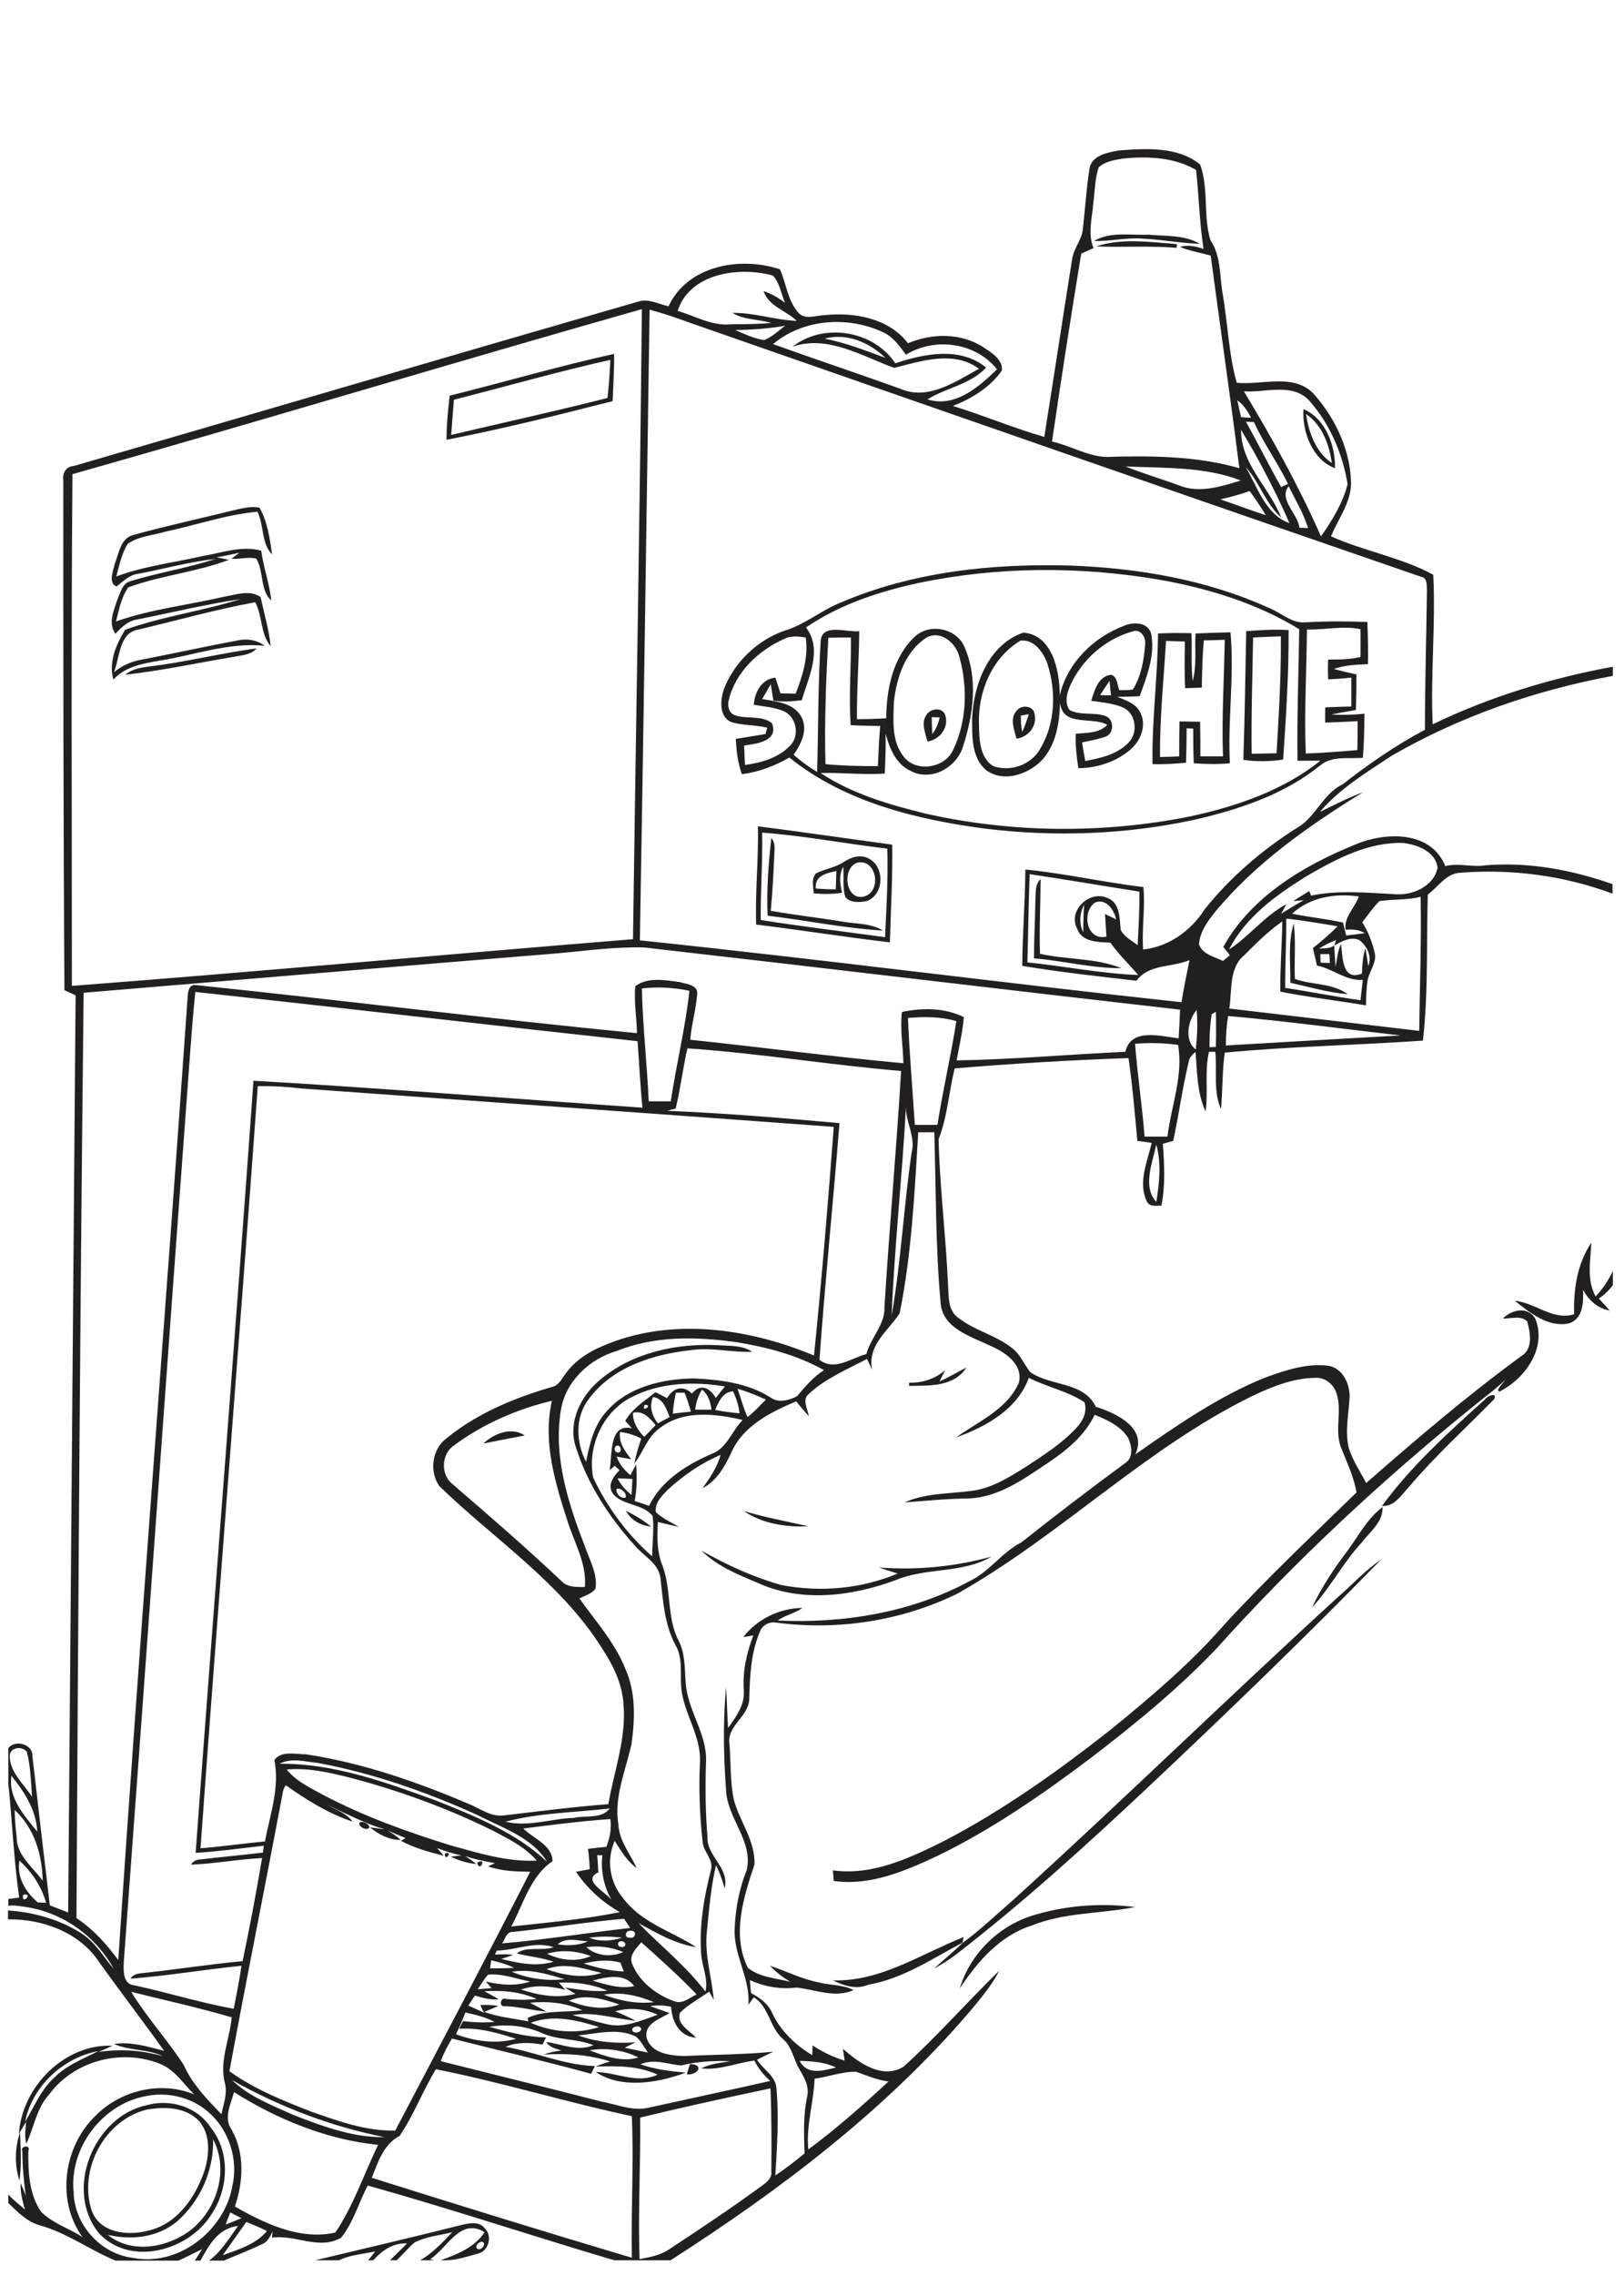 <?xml version="1.0" encoding="utf-8"?>
<!-- Generator: Adobe Illustrator 21.0.2, SVG Export Plug-In . SVG Version: 6.00 Build 0)  -->
<svg version="1.2" baseProfile="tiny" id="Layer_1" xmlns="http://www.w3.org/2000/svg" xmlns:xlink="http://www.w3.org/1999/xlink"
	 x="0px" y="0px" viewBox="0 0 567 794" overflow="scroll" xml:space="preserve">
<g>
	<path fill="none" d="M215.3,519.5c-0.5,1.6,1.5,3.8,3.1,3.1C219,521.2,216.8,519.2,215.3,519.5z"/>
	<path fill="none" d="M428.8,354.6c-0.6,3.4-0.8,6.8-0.8,10.2c20.3-1.2,40.6-2.3,61-3.5C468.9,359.2,448.9,356.5,428.8,354.6z"/>
	<path fill="none" d="M221.1,493.1c-0.1,3.3,1.7,6.1,3.9,8.4c1.3-1.4,2.7-2.7,4-4.1C226.9,495,224.6,492.2,221.1,493.1z"/>
	<path fill="none" d="M225.1,490.3C223.5,493.3,228.4,490.4,225.1,490.3L225.1,490.3z"/>
	<path fill="none" d="M215,504.7c-1.2,0.7,0,2.9,1.2,2.1C217.4,506.1,216.3,503.9,215,504.7z"/>
	<path fill="none" d="M248.4,507.5c5.5-1.9,7.2-8.1,11-11.9c-9.5-2.2-20.8-3.6-29,2.9c-4.3,3-5.8,8.3-8.8,12.3
		c0.5-3,1.5-5.9,2.4-8.7c-2.3-1.2-4.8-2-7.4-2.3c-0.6,3.8,1.7,6.8,3.9,9.5c-1.7-0.3-3.4-0.7-5.1-0.9c0.8,2.7,2.7,4.8,4.8,6.5
		c0.6-1.3,1.3-2.5,2-3.8c0.3,4.2,0.3,8.6-0.5,12.8c1.7,0.6,3.3,1.1,5,1.7C230.9,516.7,239.7,511.3,248.4,507.5z"/>
	<path fill="none" d="M220.5,521.9c0.1-1.9,0.2-3.8,0.3-5.6c-1.7-0.1-3.5-0.2-5.2-0.2C216.8,518.3,218.5,520.2,220.5,521.9z"/>
	<path fill="none" d="M205.7,676.3c3.7,1.5,7.7,1.2,11.5,0C213.4,675.9,209.5,675.8,205.7,676.3z"/>
	<path fill="none" d="M318.3,402.1c1.4-5.5-2.1-10.4-2-15.9c-1.3,24.3-4,48.6-5,72.9C314.6,440.3,315.6,421.1,318.3,402.1z"/>
	<path fill="none" d="M81.6,701.1c1-5,2-9.9,2.7-15c-12.9,1.3-25.7,3.5-38.7,4.5c1.1-2,3.6-1.8,5.5-2.1c11.2-1.2,22.4-2.9,33.6-4
		c2.5-12,4.8-24,6.8-36c-8.3,0.4-16.5,2-24.8,2.3c0.7-1.1,1.9-1.8,3.2-1.8c7.3-0.8,14.6-1.5,21.9-2.4c0.1-0.6,0.2-1.8,0.3-2.4
		c-7.9,0.9-15.9,2-23.8,2.5c6.5-89.9,13.8-179.7,20.3-269.6c45.3,2.6,90.5,6.4,135.8,9.4c-0.8-7.7-1.1-15.5-1.7-23.2
		c-51.5-5.6-102.9-11.6-154.4-17.2c-0.7,6.6-1.3,13.1-1.7,19.7C58.6,472.3,51.1,578.7,43.2,685c-0.1,2.9-0.3,7.5,3.6,7.8
		C58.4,695.4,69.9,699,81.6,701.1z"/>
	<path fill="none" d="M424.5,353.2c-0.4,0.2-1.1,0.6-1.5,0.9c-0.5,3.8-0.8,7.7-0.8,11.5c0.5,0,1.7-0.1,2.2-0.1
		C424.5,361.4,424.5,357.3,424.5,353.2z"/>
	<path fill="none" d="M220.6,487.6c-10,5.1-15.6,17.2-13.5,28.1c4.9,10.4,12,19.9,20.6,27.5c0-4.7,0.7-9.3,0.2-14
		c-3.3-4.5-10.1-3.6-13.7-7.6c-2.4-3-0.1-6.2,2.1-8.5c-0.6-0.5-1.1-1-1.7-1.5c-0.5,0.4-1.4,1.1-1.8,1.5c1.1-5.1-0.4-16.4,7.8-14.6
		c-0.8-0.9-1.6-1.7-2.3-2.6c2.5-4.3,6.8-7,10.6-10c1.3,0.7,2.7,1.4,4,2.1c2-3.6,5.6-4.7,8.7-1.6c2.9-3.6,6.3-1.9,8.3,1.5
		c1-1.4,2.1-2.7,3.2-4.1C242.3,482.1,230.5,482.5,220.6,487.6z M227.3,532.8c-3.7-0.3-6.9-2.2-8.8-5.5
		C221.6,528.8,224.6,530.6,227.3,532.8z"/>
	<path fill="none" d="M258.3,493.3c-0.4-2.7-1.1-5.3-2.3-7.7c-3.6,0.3-5,3.6-6.1,6.5C252.6,492.6,255.4,493,258.3,493.3z"/>
	<path fill="none" d="M242.6,492c1.9,0,3.8,0,5.7,0c-0.3-2.7-1.2-5.3-3.3-7C243.7,487.1,243,489.5,242.6,492z"/>
	<path fill="none" d="M236,386.8c-0.8,0.2-2.3,0.6-3,0.8c20.1,0.8,40.2,2.5,60.2,4.3c-2.2,27.5-5,55.1-7,82.6c5.3,4.1,11-0.6,16.4-2
		c1.5-5.7,6.6-10.3,6.3-16.5c1.6-27.5,4.2-55,5.9-82.5c-24.9-2.1-49.7-6.1-74.6-7.9C238.5,372.7,237.7,379.9,236,386.8z"/>
	<path fill="none" d="M234.9,493.3c2.1-0.2,4.2-0.4,6.3-0.7c-0.6-2.2-1.3-4.4-2.2-6.6c-0.8,0-2.3,0-3,0
		C235.4,488.4,235,490.8,234.9,493.3z"/>
	<path fill="none" d="M172.6,705.7c-3.2-1.7-6.7-2.6-10.2-3.3c-1.1,2.5-2.2,5.1-3.3,7.6c6.8,2.5,14,3.5,21,1.6
		c-6.4-2.1-13.1-4-19.9-3.4c0.4-0.7,1.1-2.1,1.4-2.7C165.3,705.9,169,706,172.6,705.7z"/>
	<path fill="none" d="M209.2,707.5c-7.7-2.5-16-4.5-23.9-1.5C192.9,709.3,201.4,710.1,209.2,707.5z"/>
	<path fill="none" d="M185,699.1c2,1,3.9,2,5.8,3.1c-5.1-0.4-10.1-1.9-15.2-1.9c-1.5-0.6-0.6-3.3,1.1-2.5c3.5,0.3,7.1,0.4,10.7,0
		c-5.7-2.6-12.1-3.1-18.3-2.7c1.7,0.9,3.4,1.8,5,2.8c-2.8,0.3-5.6-0.5-8.3-1.3c-0.8,1.2-1.5,2.3-2.3,3.5c1.9,0.8,3.7,1.6,5.5,2.5
		c-0.4-0.9-0.9-1.8-1.3-2.7c2.1,0,4.3,0,6.3,0.3c-1.6,0.7-3.3,1.4-5,2.1c5,1.8,10.3,2.3,15.5,3.3c-0.1-0.3-0.2-0.9-0.3-1.2
		c6-2.8,12.6-1.9,19-2.6C197.5,699.2,191.2,698.5,185,699.1z"/>
	<path fill="none" d="M213,635c-10.2,0.7-20.3,2.1-30.4,3.3c3.5,3.5,10.2,5.7,10.2,11.4c-7.7,5.3-10.1,14.9-14.4,22.8
		c12.6-1.4,25.4-2.5,37.9-5c-6.1-3.5-11.3-8.3-15.3-14.1c1.6-0.3,3.2-0.6,4.8-0.9c-0.2-2.4-0.4-4.7-0.6-7.1c2.1-0.2,4.3-0.5,6.4-0.7
		C212.9,641.5,213.5,638.3,213,635z"/>
	<path fill="none" d="M213.5,663.1c-2.7-4.8-3.8-10.2-3.2-15.6c-0.4,0-1.3,0-1.8,0c0.2,2,0.3,4,0.4,6
		C203,656.3,211.4,660.3,213.5,663.1z"/>
	<path fill="none" d="M216.7,685c-4.2-1.2-8.6-0.7-12.8,0.3c4.6,1.5,9.3,2.5,14,2.8C217.5,687.1,217.1,686,216.7,685z"/>
	<path fill="none" d="M267.3,488.5c-3.2-1.5-6.5-2.8-9.9-3.8c1.2,3.3,2.1,6.7,3.5,10C263.3,492.8,265.3,490.5,267.3,488.5z"/>
	<path fill="none" d="M210.1,688.6c-6.3-1.5-12.9-3.8-19.2-1.3C197,689.5,203.7,690.6,210.1,688.6z"/>
	<path fill="none" d="M178.7,688.2c5.8,2.4,12.1,3.3,18.4,2.6C191.2,689,185,687.1,178.7,688.2z"/>
	<path fill="none" d="M237.9,720.7c-4.7-0.3-9.5-2.4-14.2-0.4c5.1,1.9,10.4,2.4,15.8,2.9c-9.9,3.7-22.4,5.7-31.4-0.2
		c7.2,0,14.4,4.3,21.6,0.9c-6.9-3.1-14.4-3.1-21.7-2.8c1.7-0.7,3.4-1.2,5.1-1.8c-7.5-2.5-15.3-2.9-23.1-2.4c2-0.8,4-1.2,6.1-1.4
		c-1.9-0.7-4.2-1.1-5.3-3c5.5,0.7,11,3.5,16.5,1.1c-5.9-2.4-12.6-1.6-18.4-4.4c-5.7-2.4-11.9-3-18-2c6.5,1.8,13.1,3.7,19.9,3.7
		c-0.3,0.6-0.9,1.9-1.3,2.5c-4.3-0.7-8.8-0.9-12.9,0.8c10.5,1.8,20.4,6.4,31.2,6.7c-0.3,0.7-1,2-1.3,2.7
		c-16.1-4.4-32.4-8.1-48.6-12.3c-1.6,2.5-2.9,5.2-3.9,7.9c18.7,4.7,37.4,9.3,56.1,14.1c5.4,1.1,11,3.6,16.6,2.1
		c14.1-3.1,28.2-6.1,42.3-9.3c-2.3-2-4.2-4.4-5.5-7.1c-6.2,0.7-12.2,3.5-18.5,2.5c3.2-1.6,6.8-1.9,10.2-2.5
		C249.3,719,243.5,719.4,237.9,720.7z M239.9,724c0.3-1.2,0.7-2.4,1.1-3.6C246.1,720.5,243.6,724.4,239.9,724z"/>
	<path fill="none" d="M382.3,315.1c-4.9,3.5-2.9,13.4,4,11.9c-0.2-2.6-0.4-5.3-0.5-7.9c1.3,0.6,2.6,1.3,3.9,1.9
		C388.9,317.6,386.3,313.6,382.3,315.1z"/>
	<path fill="none" d="M185,653.4c-4.9-0.1-10-0.2-14.7-1.9c0.6-0.3,1.8-0.8,2.4-1.1c-3.5-0.7-7-1.3-10.4-2.5
		c1.3,0.8,2.6,1.8,3.9,2.8c-3.1-0.3-6.1-1.2-8.9-2.6c0.9-0.1,2.8-0.3,3.7-0.4c-2.9-0.6-5.7-1.5-8.5-2.6c0.8,0.9,1.5,1.8,2.3,2.7
		c-5.1-1.3-10.2-2.7-14.9-5.2c0.4-0.3,1.2-0.8,1.6-1c-2.1-0.8-4.2-1.7-6.2-2.6c1.6,1,3.2,2,4.5,3.3c-3.9,0-7.7-1.9-10.7-4.4
		c1.7,0.2,3.4,0.5,5.1,0.7c-6.9-2.2-13.4-5.6-20-8.5c3.1,1.7,6.8,2.8,8.8,5.8c-8.4-2.8-16.1-7.5-23.3-12.7c-0.5,0.6-0.8,1.3-1,2.1
		c-6.1,32.6-12.7,65.1-18.7,97.7c8.7,6.3,18.8,10.3,28.8,14.2c9.4,3.2,19,6.8,29,6.6C153.7,713.6,169.6,683.7,185,653.4z
		 M166.6,650.1C170.2,648,167.4,653.9,166.6,650.1L166.6,650.1z M155.3,647C158.3,645.5,155.4,650.3,155.3,647L155.3,647z
		 M123.3,635.1c0.3,0.3,0.4,0.4,0.4,0.4S123.5,635.3,123.3,635.1z M125.5,636.1c1.3-0.7,3.1,0.3,3.5,1.6
		C128.4,639.3,124.9,637.7,125.5,636.1z"/>
	<path fill="none" d="M278.3,487.4c2.8-3.4,5.7-6.7,9.4-9.1c-9.5-5.3-20.2-8.1-30.9-9.8c-13.8-1.9-28.3-2.2-41.4,3.1
		c-9.6,2.9-18,10.6-19.6,20.8c-2.7,16.5,2.8,33,8.7,48.2c1.6,4.5,4.1,9,3.4,14c-1.4,1.8-3.7,2.4-5.6,3.4c5.7,8,12.5,15.5,16.1,24.7
		c3.6,8.1,3.4,17.4,2.1,26c-2,9.3-6.2,18.5-4.6,28.2c0.3,5.7,4.1,10.2,6.4,15.2c-3.4-2.4-5.5-6.1-7.7-9.5
		c-2.9,6.5-1.9,14.4,2.8,19.8c6.3,8.7,17,11.8,25.7,17.3c-7.3-1.1-13.8-4.9-20.2-8.4c7.8,8,16.6,15,23.4,23.9
		c1.1-4.5-1.3-8.8-1.5-13.3c-0.7-9.8,1-19.6,3.4-29.1c1.1-3.6-2.7-6.4-2.9-9.9c-1-9.3-1.3-18.7-0.9-28c0.3-8.5-4.9-15.8-6.3-23.9
		c-1-5.6,0.7-11.7-2.3-16.8c-3.8-7.2-4.3-15.3-5.2-23.2c-0.6-5.3-5.9-7.8-9-11.5c-9-10-16.6-21.6-20.6-34.5
		c-2.8-8.7,1.9-17.9,8.6-23.4c11.3-9.4,26.5-12.7,40.9-12c4.1,0.4,8.5-0.1,12.1,2.3c-7,0.3-14-1.6-21.1-0.6
		c-13.4,1.3-27.8,5.8-36,17.2c-4.8,6.3-4.4,15-0.9,21.8c1.3-6.1,2.7-12.7,7.1-17.5c7.4-8.7,19.4-11.4,30.3-11.6
		c9.4,0.4,19.1,1.6,27.2,6.8C271.9,489.9,275.6,488.8,278.3,487.4z"/>
	<path fill="none" d="M210.6,469.6c23.5-10.2,50.8-6.3,73.8,3.3c2.7-26.5,4.9-53.2,6.9-79.8c-62-4.7-123.9-8.9-185.9-13.4
		c-5-0.6-10.1-0.8-15.2-0.8c-6.5,88.7-13.6,177.3-20,266c7.5-0.7,15-1.7,22.5-2.4c1.8-9.4,5.1-18.8,3.3-28.4c2.4-3.4,7.5-2,11.1-2
		c19.5,2.9,38.3,9.5,56.5,17.2c4.1,1.5,8.1,4.7,12.7,4.1c12.1-1.3,24.1-2.9,36.3-3.9c2-11.5,6.2-22.8,5.3-34.7
		c-0.4-7.3-3.8-14-7.7-20c-14.4-22.8-37.5-37.9-56.6-56.3c-3.5-5.1-2.5-12.9,2.5-16.7c10.7-8.8,23.9-14.1,37.1-18
		c2.2-0.6,3.2-2.8,4.5-4.4C200.7,475,205.5,471.7,210.6,469.6z"/>
	<path fill="none" d="M102.5,738.2c10.1,4,20.7,7.9,31.7,7.7c-18.7-3.7-36.6-10.6-53.3-19.9C87,731.8,95,734.8,102.5,738.2z"/>
	<path fill="none" d="M158.5,504.6c-4.5,3-4.7,10.1-0.5,13.5c12.9,11,25.7,22.2,38.1,33.9c2.1,2.2,5.3,2,8.1,2
		c0.7-8-3.5-15.1-5.9-22.5c-4.4-13.6-8.9-28-5.6-42.4C180.5,491.9,168.6,497.1,158.5,504.6z M168.8,503.8c3.7-3.5,9.8-5.9,14.4-2.8
		C178.4,501.9,173.6,502.9,168.8,503.8z"/>
	<path fill="none" d="M412.6,349.8c0.8-4.9,1.8-9.8,2.8-14.7c-6.1,2.6-14.3,1.4-18.5,7.2c-13.3-1.5-26.7-3-39.9-5.2
		c0.1-11.2,1-22.4,1.1-33.6c13.8,1.3,27.4,4.4,41.2,6.1c0.7,7.3-0.6,14.5-0.1,21.8c8.8-0.9,16.8-6.5,21.4-13.9
		c9-11.3,20.2-20.9,32.4-28.6c6.5-3.8,8.9-11.8,15.8-15.1c9-7.2,18.5-13.7,28.8-19.1c0-16.2,0.5-32.5,0.7-48.7
		c-0.1-1.7,0.1-4.3-2.1-4.7c-83-28.5-165.9-57.5-248.8-86.4c-6.8-2.3-13.5-4.9-20.5-6.8c-1,73.3-2.1,146.7-3.3,220
		C286.6,334.8,349.5,343,412.6,349.8z M310.8,328.9c-15.6-1.8-31.1-4.3-46.7-6.2c-0.4-11.4,0.8-22.9,0.6-34.3
		c15.7,1.9,31.3,4.3,47,6.3C311.7,306.1,311.1,317.5,310.8,328.9z M252.8,240.7c3.7-9.5,11.8-17.1,21.3-20.5
		c6.9-2.2,12.6-7.1,19.3-9.7c25.3-10.9,53.3-13.8,80.6-13c23.8,0.9,47.8,4.9,69.6,15c4.1,1.6,7.7,5.2,12.4,4.8
		c7.2-0.4,14.3-0.4,21.5-0.1c0.1,4.9,0.2,9.8,0.2,14.7c-4,0.2-8.1,0.3-11.9,1.7c2.6,0.7,5.3,1.3,7.9,1.9c0,4.1-0.1,8.3-0.2,12.4
		c-2.9,0.5-5.7,1-8.6,1.6c3.9,0.3,7.8,0.1,11.6-0.3c0,5.1-0.1,10.3-0.6,15.4c-4.9,0.4-10.7-0.7-14.8,2.6
		c-12.6,10.2-28.3,15.4-43.9,19c-24,5.1-48.9,6.1-73.3,3.1c-24.1-3.1-49-9.2-68.2-24.8c-5.1,2.9-10.7,5.1-16.6,5.8
		c-1.4-3.9-1.9-8.1-2.1-12.3c3.4-0.6,6.9-1.1,10.4-1.7c0.2-0.5,0.5-1.6,0.6-2.2c-4.2-1.1-8.7-0.7-12.9-2.1
		C251,249.8,251.5,244.3,252.8,240.7z"/>
	<path fill="none" d="M233.9,494.6c-1.2-2.8-2.2-6.5-5.8-7c-1.4,3.3-0.4,6.5,1.7,9.2C231.1,496.1,232.5,495.3,233.9,494.6z"/>
	<path fill="none" d="M62.2,788.9h5.7c0.9-1.3,1.7-2.7,2.6-4C67.7,786.2,65,787.7,62.2,788.9z"/>
	<path fill="none" d="M83.1,776.8c-6.8,0.8-10.1,6.6-13.1,12.1h3C77.2,785.8,80.1,781.1,83.1,776.8z"/>
	<path fill="none" d="M169.2,779.1c-8.5-5.2-13,5.6-19,9.4c0.3,0.1,0.8,0.3,1.3,0.4h3.4c-0.4,0-0.8,0-1.1,0
		C159.6,786.8,165.6,784.4,169.2,779.1z"/>
	<path fill="none" d="M8.6,771.2c-0.8-3.1-1.7-6.2-1.5-9.3c0.7,1.4,1.2,2.9,1.8,4.4c-0.7-5.2-1.2-10.3-1.2-15.5
		c-1-1.9,3.1-2.3,2.1-0.2c-0.1,7.2,0.3,15.1,4.4,21.3c4,4.1,9.8,5.8,14.5,8.9c-9.3-12.8-6.6-31.7,4.6-42.4
		c8.8-8.9,22.8-12.2,34.4-7.4c-3.8-3.8-6.8-8.7-12-10.7c-13.5-5.4-30.1-0.9-38.7,10.8c-4.4,4.8-5.1,11.5-7.9,17.1
		c-0.7-2.5-0.3-5.1-0.1-7.6c-0.8,1.4-1.7,2.8-2.5,4.1c1-16.3,16-31.3,32.6-30.7c-1.6,0.8-3.2,1.5-4.8,2.2c7.6-1.2,15.2-0.6,22.6,1.5
		c-5.4-2.6-11.8-1.9-17.2-4.3c6-1,11.8,0.9,17.5,2.4C50,705.4,42.3,695.3,34.9,685c-6.7-10.6-19.9-15.4-32-15.2v96
		C4.5,767.8,6.9,769.5,8.6,771.2z M7,744.2c0.2,5.6,0.6,11.3-0.2,16.9C5,755.7,5.2,749.6,7,744.2z"/>
	<path fill="none" d="M2.9,768.8v20.1h37.4c-9.1-3.8-17.1-9.8-26.7-12.4C9.2,775.3,6,772,2.9,768.8z"/>
	<path fill="none" d="M158,779.2c-4.4,1.1-9.1,1.5-13.2,3.6c-2.2,1.9-4.1,4.2-6.2,6.2h8.2C151.1,786.5,154.6,782.7,158,779.2z"/>
	<path fill="none" d="M118.3,788.9h10.2c0.9-1,1.7-2.1,2.5-3.1C126.9,786.8,122.1,787,118.3,788.9z"/>
	<path fill="none" d="M142.1,783c-5-0.1-8.7,2.5-11.8,5.9h5.9C138.2,786.9,140.2,785,142.1,783z"/>
	<path fill="none" d="M157.4,151.8c18.2-4.2,36.5-8.3,54.6-12.9c0.5-4.4,0.8-8.9,0.9-13.4c-18.3,4.1-36.4,9.3-54.6,13.9
		C158.1,143.6,157.8,147.7,157.4,151.8z"/>
	<path fill="none" d="M41.1,684c7.5-112.1,16.4-224,24.2-336c0.1-1.7,0.4-4.5,2.7-4.3c51.4,5.3,102.8,11.8,154.2,16.8
		c-0.1-5.5-1-11-0.6-16.4c4.5-3.3,10.6-2.1,15.7-1.4c2.3,0.7,6.4,1,5.9,4.3c-0.4,5.3-2,10.5-2.4,15.8c24.8,2.6,49.6,6,74.4,8.2
		c-0.1-6-1.1-11.9-0.5-17.9c7.2-1.5,14.9-1.5,21.6,1.8c-0.4,5.1-1.6,10-2.5,15.1c19.7-0.3,39.3-2.1,58.9-3c2-8.4,12.3-5.4,18.6-4.7
		c0.2-3.3,0.4-6.7,0.5-10c-62.4-7.1-124.7-14.5-187-21.7c-10-0.3-19.9,1.1-29.9,2c-55.3,4.5-110.6,9.1-165.9,13.8
		c-1.2,107.6-1.9,215.3-2.7,322.9C32.4,673.2,36.9,678.5,41.1,684z"/>
	<path fill="none" d="M9.4,611.5c-1.6-2.4-6.1-1.7-6,1.5c0.1,5.7,5,9.6,7.8,14.2C10.9,622,10.7,616.6,9.4,611.5z"/>
	<path fill="none" d="M4,619.8c-1.2,7.9,4.5,13.8,9,19.5C12.7,631.8,8.5,625.4,4,619.8z"/>
	<path fill="none" d="M28.3,674.6c4.9,3,7.8,8.1,11.4,12.5c-6.3-11.6-18.1-19.9-31.2-21.7c-1.7-0.1-3.8-0.7-5.6-0.3v1.6
		C11.8,667.4,20.7,669.8,28.3,674.6z"/>
	<path fill="none" d="M224.1,107.9c-66.4,18.9-132.5,38.8-198.8,57.6c-0.5,59.5-0.2,119.1-0.2,178.6c65.3-5,130.6-11,195.9-16.3
		C222,254.5,223.4,181.2,224.1,107.9z M81.3,229.2c-12.5,2.2-25,4.8-37.6,6.2c3.5-2.7,8.1-2.6,12.3-3.5c11.3-1.6,22.3-4.3,33.6-5.8
		C87.5,228.6,84.1,228.6,81.3,229.2z M70.8,194c6.8-1.1,13.7-3.8,20.6-1.9c0.8,5.9,2.9,11.5,3.5,17.4c-4-3.7-2.5-10.1-5.2-14.6
		c-2.8-0.8-5.8,0.3-8.7,0c0.9-0.7,1.9-1.4,2.8-2.1c-2.6,0.7-5.3,1.2-8,1.6c1.4,0.3,2.9,0.5,4.3,0.9c-11.4,4.3-23.8,5.4-35.1,9.6
		c-2.5,3.5-3.2,7.9-4.3,11.9c12.1-4.3,25-5.8,37.6-8.6c4.2-0.6,9.1-2.5,12.9,0.1c1.2,5.7,2.9,11.3,3.5,17.1
		c-3.7-4.2-2.8-10.5-5.4-15.3c-13.7,2.5-27.1,6.3-40.6,9.5c-7,1-6.6,9.7-8.7,14.9c2.7-2.2,5.9-3.7,9.3-4.3
		c11.4-2.2,22.7-4.7,34.1-6.8c3.2-0.7,6.6-0.1,9.2,1.9c-12.5-1.3-24.5,3.3-36.8,5.2c-5.8,1-11.9,2-16,6.6c-1.8-6,0.9-12.4,4.1-17.4
		c13.1-4.7,27.1-6.5,40.3-10.7c-12.1,1.7-24,4.7-36,7.1c-3.3,0.4-5.6,2.7-7.7,5c-2.7-3.7-0.5-8.1,0.7-12c1-2.4,1.7-5.7,4.7-6.4
		c9.7-3,19.8-4.5,29.4-7.7c-9.1,1-18,3.5-27,5.2c-3,0.4-5.2,2.6-7.4,4.4c-3-1.2-1.2-5.4-0.7-7.7c1.5-3.7,2-9.2,6.6-10.3
		c12-3.3,24.1-6,36.2-8.9c2.6-0.6,5.2-1.2,7.8-0.6c2.8,4.9,3.6,10.8,4.4,16.3c-3.8-3.9-2.8-10.2-5.1-14.9c-11,1.1-21.5,4.7-32.3,7
		c-4.3,1.3-9.1,1.5-12.8,4.1c-2.1,3.4-2.9,7.5-4,11.4C50.5,197.4,60.8,196.3,70.8,194z M213.9,140c-19.2,4.9-38.5,9.8-58,13.5
		c0-5.2,0.5-10.3,1.1-15.4c19.1-4.8,38.1-10.4,57.4-14.6C214.6,129,214.1,134.5,213.9,140z"/>
	<path fill="none" d="M13.2,664c0.7,0,2.2,0.1,2.9,0.1c-1.6-5.7-5-10.7-9.3-14.7C5.8,655.3,8.9,660.3,13.2,664z"/>
	<path fill="none" d="M495.9,312.9c-4.7,1.2-9.6,0.8-14.4,1.5c-2.2,2.3-4,5-6,7.4c2,3.2,3.4,6.8,4.3,10.4c1,3.5-1.8,6.5-2.4,9.8
		c-0.5,2.9-0.4,5.8-0.6,8.8c-10-1.7-20-2.8-29.9-4.8c-0.1-8.2,0.6-16.3,0.7-24.5c-4.9,3.4-9.1,7.6-13.3,11.8
		c-5.4,4.5-4.2,12.3-5.3,18.5c22.1,2.5,44.2,5.2,66.3,7.8C495.6,344.1,496.2,328.5,495.9,312.9z"/>
	<path fill="none" d="M5.1,631.7c0.1,3.1,0.3,6.2,0.6,9.3c0,6.5,5.7,10.6,9.1,15.4C14.7,647.2,12,638,5.1,631.7z"/>
	<path fill="none" d="M451.1,318.9c5.9,1.3,11.9,1.9,17.8,3.1c0.3,1.5,0.7,3,1.1,4.5c2.2-0.2,4.4-0.5,6.5-0.8
		c-2-1.3-4.4-1.4-6.7-1.2c-0.7-4.4,3.3-7.7,4.6-11.6C466.1,311.7,457.5,313.2,451.1,318.9z"/>
	<path fill="none" d="M449.1,320.6c0,8.1-0.4,16.1-0.4,24.2c8.8,1.2,17.5,3.1,26.3,4.3c0.3-2.4,0.5-4.8,0.8-7.1
		c-6,0.4-10.4-3.9-16-5c-0.5-2-0.9-4.1-1.4-6.1c3-2.4,5.9-4.9,8.6-7.6C461,322.3,455.1,321.3,449.1,320.6z M470.5,347
		c-6.8-0.6-13.4-2.5-20-4c0.1-6.9-0.9-14,1.2-20.7c0.9,6.5,0.1,13,0.5,19.5C458.2,343.8,465.3,343.1,470.5,347z"/>
	<path fill="none" d="M397.3,330c0.3-6.2,0.7-12.5,0.6-18.7c-12.8-2-25.5-4.2-38.3-6.1c-0.4,10.3-0.5,20.5-0.8,30.8
		c12.9,1.4,25.7,3.9,38.7,4.4c-3.2-3.8-6.9-7.2-9.7-11.3c-4.3-0.2-10-0.2-11.7-5c-3.2-6.3,4.4-13.4,10.6-10.6
		c4.6,1.8,4.2,7.3,4.9,11.3C392.6,327.1,395.3,328.3,397.3,330z M391.5,337.9c-10.3,0.1-20.3-2.6-30.5-3.4c0-6.8,0.4-13.6,0.5-20.4
		c0.2-2.5-0.2-5.4,1.8-7.3c-0.1,8.7-0.6,17.4-0.2,26.1C372.5,334.9,382.6,334.2,391.5,337.9z"/>
	<path fill="none" d="M447.2,319.1c2.6-1.6,5.2-3.2,7.9-4.7c-1.2,0.1-2.5,0.2-3.7,0.3c1.9-1.2,3.8-2.3,5.6-3.5
		c0.1,0.4,0.4,1.2,0.6,1.6c9.7-2,19.6-1.1,29.4-0.5c6.1,0.5,13.5-2.7,14.8-9.2c-0.6-5.7-7.1-8.1-12.1-8.7
		c-12.1-0.3-23.1,5.4-33.3,11.4c-10.7,6.6-21.6,14.4-27.4,25.8c7.1-4.6,12.3-11.7,19.9-15.6C448.4,316.9,447.8,318,447.2,319.1z
		 M450.7,315.7c0,0-0.1-0.1-0.4-0.4C450.6,315.6,450.7,315.7,450.7,315.7z"/>
	<path fill="none" d="M477.7,337.3c1.4-3.4-0.3-7-3.1-9.1c-3-1.3-6.1,0.4-8.7,1.9c0.1,2.5,0.2,5,0.5,7.5c0.5-2.7,0.7-5.5,1.9-8
		c0.6,4.4,0.3,13,7.3,10.3c0.1-3,0.3-6,1.2-8.8C477.1,333.1,477.4,335.2,477.7,337.3z"/>
	<path fill="none" d="M464.1,333c-0.8,0-2.3,0-3.1,0c0,0.8,0,2.3,0,3c0.8,0,2.4,0.1,3.2,0.1C464.2,335.4,464.1,333.8,464.1,333z"/>
	<path fill="none" d="M8.9,740.4c3.1-5.3,5.5-11.2,10.2-15.4c4.2-4.4,10-6.5,15.3-9.2C22.1,718,11.2,728.1,8.9,740.4z"/>
	<path fill="none" d="M460.6,331.1c1.8-0.3,3.8,0.1,5.3-1.1c0.2-0.5,0.5-1.4,0.6-1.9C464.5,328.9,462.5,329.9,460.6,331.1z"/>
	<path fill="none" d="M11.4,613.2c2,17.4,4.1,34.8,6.1,52.2c2.1,0.8,4.3,1.6,6.4,2.5c0.9-106.7,1.7-213.4,2.6-320.1
		c-1.3-0.6-2.6-1.2-3.9-1.8c-0.4-59.3-0.3-118.6-0.4-177.9c-0.4-2.7,1-4.9,3.8-5.1c65.9-19.1,131.6-38.5,197.5-57.5
		c3.4-0.8,6.7,1.1,10,1.8c6.7-14.3,25.1-17.5,38.9-12.9c2.2,5,2.8,10.8,6.3,15c2.3,2.9,6.1,1.2,9.2,1c10.4-1.1,22.5,1,29.2,9.8
		c8.4-3.4,18.4-3.7,26.2,1.3c2.8,1.9,7,4.3,6.6,8.2c-4.1,5.9-10.5,9.9-17.1,12.4c10.8,3.2,21.1,7.6,31.9,10.8
		c3.3-20.6,6.4-41.3,9.7-61.9c0.4-4,3.6-7,3.8-11c0.8-6.9,1.2-13.9,2.3-20.8c0.8-4.7,6.5-5.6,10.4-6.3c9.4-0.7,20.4-1.3,28.2,4.9
		c3.1,8.4,1,17.9,3.6,26.4c3.7,5.4,3.2,12.2,4.2,18.4c1.9,10.4,2.1,21.2,5,31.4c9.1,0.9,20.8-3.7,27.5,4.6
		c7.2,8.4,12.2,19.2,12.4,30.4c0,6.9-4.5,12.5-7,18.6c11.6,5.1,24.6,7.3,35.7,13.4c0.9,17.3-1,34.8-0.2,52.2
		c19.9-9.7,41.2-16.2,62.9-20.1V4H2.9v606.3c0.1-0.1,0.1-0.2,0.1-0.4C5.7,607,11.5,609,11.4,613.2z"/>
	<path fill="none" d="M2.9,622.4v40.3c1.3-0.2,2.5-0.3,3.8-0.5C4.8,649,4.2,635.7,2.9,622.4z"/>
	<path fill="none" d="M341.8,253c0.2,5,0.2,11.2,4.8,14.3c6,2.3,13.5-0.4,16.6-6c5.2-8.7,5.5-19.8,2.6-29.3c-1.3-4-4.7-9-9.5-8.4
		C346.3,229.5,341.3,241.7,341.8,253z M355,248c1.7-2,5.8-1.7,6.2,1.2c1,4.2-2.3,8.1-6.4,8.6C354.1,254.6,352.4,250.7,355,248z"/>
	<path fill="none" d="M119.1,781c-7.6,4.4-16-1.2-24.1,0c0.1-0.5,0.2-1.6,0.2-2.2c-0.9,1.8-1.8,3.8-3.8,4.5c-4.4,2-8.9,3.8-13.3,5.7
		H110c17.1-4.1,34.3-8.1,51.4-12.4c2.6-0.6,6-1.3,7.9,1.3c2.7,2.8,1.2,8.1-2.6,8.8c-3.5,1-7.2,2.2-10.9,2.3h58.7
		c-28.7-8.6-57.3-18-86.1-26.1C125.1,768.8,123.4,775.7,119.1,781z"/>
	<path fill="none" d="M378.3,325.4c0-3.2,0-6.4,0.3-9.6C376.9,318.8,376.7,322.3,378.3,325.4z"/>
	<path fill="none" d="M168.3,782.4c-1.1,0-2.4,1.3-1.8,2.4C167.9,785.9,170.2,783,168.3,782.4z"/>
	<path fill="none" d="M510,304.9c-5,0.2-7.7,4.9-11.4,7.6c-0.5,17,0.3,34.1-1.7,51c-23.1,1.6-46.2,1.9-69.2,4.2
		c-0.9,6.5-0.7,13.1-1.3,19.7c-2.7-6.3-1.3-13.4-2-20c-0.5,0-1.6,0-2.2,0c-1.6,6.9-0.2,13.9-1.2,20.8c-3-6.5-2.9-13.8-3.5-20.8
		c-1.1,1-2.2,2.1-2.4,3.6c-2.2,9.1-3.4,18.4-5.4,27.5c-1.2,0.3-2.4,0.6-3.6,1c0.5,7.2,0.9,14.5-0.5,21.6c-1.9,0.1-4.3,0.6-5.2-1.7
		c-2.9-6.6,0.3-13.7,1.8-20.2c-1.7-0.2-3.3-0.5-5-0.7c-1-9.6-1.7-19.3-3.1-28.9c-20.3,0.7-40.5,1.9-60.7,3.6
		c-2,8.2-2.6,16.8-5.6,24.7c0.3,17,2.5,34,3.3,51.1c0.4,3.7,0,8.2,3,10.8c5.9,4.9,13.8,6.4,19.7,11.3c2.7,2.2,3.8,5.5,6,8.1
		c7.1,5,18.7,3.3,22.9,12.1c7,2.3,18.1,7.3,13.8,16.6c14.5-10,29.1-20.3,45.6-26.9c7-2.5,14.4-5,21.9-4c5,0.9,7.5,6.3,7.3,10.9
		c-0.3,5.9-1.8,11.9-0.3,17.8c1.5,4.3,4,8.2,6.1,12.2c17.6-15.5,35.4-30.7,54.3-44.4c4-2.5,3-8.1,1.9-12c-2.3-2.3-5.7-0.9-8.5-1
		c3.1-3.2,8.9-4.4,11.4,0.2c4,10.3-3.8,20.8-12.6,25.3c-1.6-0.5,1.3-3.1,2-4.1c-3.3,3.3-7.2,6-10.8,9c-32.1,25.9-62.4,54.1-90,84.8
		c-13.4,14-28.5,26.4-43.9,38.2c-17.1,12.7-34.7,24.9-53.8,34.3c-11.2,5.2-23.3,10.4-35.9,8.6c-0.1-1.2-0.2-2.4-0.3-3.7
		c13.9,1.8,26.8-4.4,38.9-10.3c20.9-11,40.2-24.8,58.7-39.3c13.7-11.2,27.3-22.6,38.9-36c14.7-16.1,30.6-31.2,46.3-46.3
		c-0.9-5.6-3.5-10.7-5.5-16c-2.3-6.1,0.6-12.7-1.5-18.7c-1.1-3.1-4.2-5.6-7.5-5.3c-7.7,0.1-14.9,3.1-21.8,6.3
		c-37.3,18.3-66.9,48.7-103,69c-19.6,9.5-42.1,13-63.6,10.1c-2.2-0.3-4.5,1-5.3,3c-3.3,7.4-3.6,15.6-3.8,23.5c0,6.3-8,9.5-6.9,16
		c0.5,6.4,0.2,12.9,1.5,19.3c2,7.7,7.6,14.5,7.2,22.7c-3.8,11.4-8,24.5-2.3,36c4.1,3.4,9.8,3.6,14.8,4.9c-2.5-1.6-5-3.4-7.1-5.6
		c5.8,1.8,11.2,4.7,17.1,5.8c4,1,8.3,0.7,12.1,2.7c-6.6,2.9-13.3-0.2-19.9-0.9c-5.6,0.6-11.2-0.3-16.3-2.6c0.1,1.5,0.3,3,0.4,4.5
		c2.9,1.6,5.9,3.6,7.3,6.8c2.9,6.3,8.1,11.4,14.1,14.9c0-1.2,0.1-2.3,0.1-3.4c3.4,2.3,7.2,4.1,11.2,5.3c-0.2-1.4-0.4-2.7-0.6-4.1
		c5.6,4.9,13.7,10.8,21.2,6.2c11.6-10.6,22.1-22.5,33.4-33.5c-2.7,5.4-6.7,9.9-10.5,14.5c-29.5,34.5-66.1,62.2-104.3,86.6h329V448.7
		c-1.4,1.8-3,3.4-4.9,4.6c1.3,1.4,2.6,2.8,3.8,4.2c-4.2-0.6-7.4-3.5-9.3-7.2c0.2,4.3,0,10.2-5,11.7c-7.2,1.5-13.6-3.7-18.8-7.9
		c7.2,0.7,13.2,7,20.7,4.7c-0.2-8.7,1.2-17.7,6-25c-0.3,6.3-1.7,13,1.5,18.8c2.5-2.6,4.5-5.6,6-8.9V312.2
		C546.2,306,527.9,303.5,510,304.9z M424.6,525.6c0,0-0.1-0.1-0.4-0.4C424.5,525.5,424.6,525.6,424.6,525.6z M360.1,672
		c-11,3.5-18.9,12.5-25,21.9c3.8-12.5,14.5-22.5,27-25.9c11.1-3.1,22.8-3.9,34.2-2.5C384.3,668,371.6,667.4,360.1,672z M400.8,623.8
		c-21.6,20.2-43.5,40.1-66.8,58.2c-2.5,1.9-5.1,3.6-7.9,5.1c3.3-3,6.8-5.9,10-9c-10.6,5.6-20.8,12.6-32.9,14.7
		c-4.2,1.8-8.5,0.3-12.4-1.5c16.6,0.5,30.7-9.2,45.6-15c-0.1,0.5-0.2,1.4-0.3,1.9c6.3-4.6,12-10,17.9-15.2
		c38.5-34.8,75.6-71.1,113.8-106.1c4.8-4.1,9.1-8.9,14.4-12.5C455.7,571.4,428.4,597.7,400.8,623.8z M475.4,538.4
		c-6.5,6.9-10.8,15.6-17.3,22.6c3.4-7.2,7.9-13.9,12.7-20.2c3.7-5.1,6.7-10.9,11.8-14.7C482.9,531.3,478.3,534.7,475.4,538.4z
		 M521.7,488.3c-9.9,10.2-20.5,19.8-29.8,30.7c-2.7,2.8-5,6.8-9.4,6.6c10.2-13.9,23.1-25.6,35.9-37.1
		C519.1,487.3,522.8,485.7,521.7,488.3z"/>
	<path fill="none" d="M460.8,283.7c5-2.4,9.9-5,15.1-6.9c-18.8,11.7-37.3,24.5-51.5,41.6c-2.7,3.3-5.3,7.1-5.8,11.4
		c1.1,3.6,5.4,4.4,8.4,5.9c0.8-0.7,1.6-1.3,2.4-2c-0.8-1-1.5-1.9-2.3-2.9c9.7-17.5,27.9-28.5,46-35.7c10.5-4.5,26.5-5,31.5,7.5
		c4.7-1.3,9.4,0.4,14.2-0.3c15-1.2,30.1,1.6,44.2,6.6v-72.7c-27,4.9-53.3,14-77.1,27.8C477.1,269.9,467.8,275.5,460.8,283.7z"/>
	<path fill="none" d="M291.8,310.4c0-2.1,0.1-4.3,0.2-6.4c-3.5,0.8-7.6,1.6-7.2,6.1C287.1,310.3,289.5,310.4,291.8,310.4z"/>
	<path fill="none" d="M411.6,169.4c7,2.9,14.8,0.4,21.7-1.8c-12.8-4.9-26.8-4.3-40.2-4.9C399.1,165.3,405.5,167.1,411.6,169.4z"/>
	<path fill="none" d="M437.7,147.3c-0.7,0-2.1-0.1-2.8-0.1c4.2,7.5,8,15.3,12.2,22.8c0.8-0.4,1.6-0.7,2.4-1.1
		C446,161.5,441.1,154.8,437.7,147.3z"/>
	<path fill="none" d="M215.8,678.2c-0.4,1.4,2,1.9,2.5,0.7C218.6,677.5,216.3,677,215.8,678.2z"/>
	<path fill="none" d="M436.3,171.4c-3.4,1.1-6.8,2.1-10.3,3c5.3,1.8,10.5,3.8,15.8,5.5C440.2,176.9,438.3,174.1,436.3,171.4z"/>
	<path fill="none" d="M450.2,182.6c-4.9-11.2-10.6-22.1-16.9-32.6c-0.1,12,9.8,20.2,14,30.6c-5.5-4.9-7.4-12.3-12.4-17.6
		C439.1,170,441.8,179.6,450.2,182.6z"/>
	<path fill="none" d="M332.7,261.8c4.8-9.9,5.3-21.6,2.4-32.1c-1-5-6.4-10-11.6-7.3c-7.4,4.8-10.5,14-11.4,22.4
		c-0.2,6.3-0.9,13.5,3.2,18.8C319.4,269.6,329.7,268.2,332.7,261.8z M323.4,249.6c1.3-2.3,5.2-2.9,6.5-0.3c1.7,4.3-1.7,8.9-6.1,9.5
		C323.1,255.8,321.5,252.4,323.4,249.6z"/>
	<path fill="none" d="M436.8,145.8c-1.2-2.3-2.6-4.5-4.8-6c0.3,2,0.8,3.9,1.3,5.9C434.5,145.7,435.7,145.8,436.8,145.8z"/>
	<path fill="none" d="M456.7,184.3c-1.6-5.2-4.4-9.8-6.8-14.6c-3.6,4.7,3.2,9.5,3.8,14.5C454.7,184.3,455.7,184.3,456.7,184.3z"/>
	<path fill="none" d="M317.1,355.2c0.5,12.5,1.6,24.9,2.4,37.3c2.6,0,5.2,0,7.9,0c1.8-12.2,4.7-24.1,6.6-36.3
		C328.5,354.8,322.7,354.8,317.1,355.2z"/>
	<path fill="none" d="M403.7,419.5c1.2-6.6,1.9-13.5,0-20C402.4,405.7,398.8,414.1,403.7,419.5z"/>
	<path fill="none" d="M432.7,163.5c-3.2-24.8-6.7-49.5-10-74.2c-3.6-1-7.3-1.6-10.7-3c2.8-0.9,5.6-0.3,8.2,0.7
		c-1.4-9.1-1.6-18.4-2.6-27.6c-7.6-4.4-16.7-4.8-25.2-4c-3.1,0.5-6.5,0.9-8.8,3.1c-1.4,4-1.3,8.4-1.9,12.6c-0.4,5.2-2,10.6,0.1,15.6
		c-1.4,0.6-2.9,1.3-4.3,1.9c-3.5,21.9-7,43.8-10.2,65.7c6.3,1.4,12.2,5,18.7,5.4C401.6,159.1,417.5,159.2,432.7,163.5z M401,81.9
		c6,0.5,12.6,0,17.9,3.2c-6.6-0.2-13.2-1.6-19.8-1.8c-5.7-0.5-11.4,1-17.1,0.8C387.7,80.8,394.7,82.2,401,81.9z M410.8,85.2
		c0,0.3-0.1,1-0.1,1.3c-9.3-0.9-18.7-0.2-28.1-0.5C391.7,83,401.6,84.5,410.8,85.2z"/>
	<path fill="none" d="M320.6,395c-1.3,21.1-2.3,42.4-6.5,63.2c-4,6.2-11.4,11.2-9.6,19.7c-0.6-1.3-1.2-2.5-1.8-3.8
		c-7,3.7-14.5,6.8-20.3,12.2c-2.5,2-0.4,5.3,0,7.8c-1.5-1.7-3-3.5-4.4-5.2c-8.8,3.7-18.3,8.4-22.5,17.5c-2.3,5-5.1,10.2-10.2,12.8
		c2.6-3.6,5.1-7.3,6.3-11.6c-6.9,2.9-13.1,7.2-18.6,12.3c-2,2.1-4.5,4.5-4,7.7c2.3,2.2,5.3,3.5,8,5.1c-2.4-0.6-4.9-1.2-7.3-1.7
		c-0.3,5.2-0.4,10.6,1.7,15.5c3,8.3,1.4,17.6,5.4,25.7c2.5,4.6,2.3,9.8,2.6,14.9c0.6,9.7,7.6,17.9,7.1,27.8
		c-0.3,8.7-0.2,17.4,0.5,26c-0.3,6.9,7.8,10.7,6,18c-0.8-2.8-1.7-5.5-3-8.1c-1.8,7.6-2.4,15.4-3.2,23.1c-0.9,8.1,1.7,15.9,2.4,23.9
		c-0.5-1-1.1-1.9-1.6-2.9c-3.4,2.5-7.2,4.4-10.2,7.4c-1.4,4,3.4,6.1,5.6,8.7c-5.8-0.4-8.4-5.6-8.7-10.8c-2.4-0.5-4.9-0.6-7.3-0.2
		c2.3,0.8,4.5,1.6,6.8,2.4c-3.2,2-8.7,3.5-8.1,8.3c1.3,5.8,8.4,6.6,13.3,6.7c10.3-0.5,20.7-0.5,31-1.5c-1.9,0.9-3.8,1.8-5.7,2.8
		c2.2,3.4,6.6,5.7,6.8,10.1c0.9,10.1,0.1,20.2-0.4,30.3c3.5-2.4,6.9-5,10.2-7.7c-0.2-6.6-0.5-13.3,0.9-19.8c0.9-3.6-1.1-6.8-2.8-9.8
		c-2-3.4-2.5-7.6-5.6-10.3c-4.7-4-4.8-11.2-10.2-14.6c-0.6,0.9-1.3,1.7-1.9,2.6c0.8-9.3-5.3-17.5-4.8-26.7c0.3-7,1.6-13.9,4.2-20.3
		c2.5-9.9-6.9-18.2-7.2-28c-0.8-11.9-1-24,0-35.9c0.4,4.8,0.4,9.5,0.7,14.3c2.8-3.8,5.9-8,5.5-13.1c-0.5-6.6,1-13.1,3.3-19.2
		c-1.2,0.2-2.3,0.4-3.5,0.6c4.8-6.3,12.7-10,20.7-10.2c-2.7,2-6,2.5-8.7,4.4c23,1.1,46.9-2.8,67.3-13.9c6.8-3.3,11-9.9,17.7-13.3
		c12-9.4,24.1-18.7,36.3-27.7c3-1.9,2.4-6,1.1-8.8c-2.6-4.2-7.3-6.3-11.7-8.1c-3.5,7.3-9.9,12.6-16.5,16.9
		c-8.4,5.6-17.2,12-27.7,12.3c-7.4,0.2-14.8,0.8-22.2,1.4c7.2-3.3,15.3-3,23.1-4c7.1-0.8,13.3-4.7,19.2-8.4
		c6.2-4,12.4-8.1,17.5-13.4c2.3-2.4,4.1-5.8,3-9.2c-5.9-3.9-13-5.4-19.4-8.5c-4,11-15.1,17.1-25.4,20.8c7.8-5.6,17.8-9.7,21.9-19
		c1.7-6.6-5.1-10.9-10.2-13.1c-6.7-3.3-16.4-6-17.1-14.8c-1.8-19.9-1.6-39.8-2.2-59.8C324.3,395,322.5,395,320.6,395z M263.6,707.6
		c0,0-0.1-0.1-0.4-0.4C263.5,707.5,263.6,707.6,263.6,707.6z M282.2,532.7c-7.7,0.4-16-0.8-22.5-5.3
		C267.1,529.6,274.7,531,282.2,532.7z M346.2,543.4c-10.2,6-22.7,3.7-33.5,8.2c-15.3,5.7-33,7.9-48.3,0.9c-6.9-3-14.1-5.9-19.5-11.2
		c8.8,5,18.1,9.2,27.8,12c13.6,2.6,27.9,1.3,40.7-4c-2.2-0.7-4.3-1.3-6.5-2C320.1,548.2,333.4,546.9,346.2,543.4z M330,478.3
		c-0.7,1.3-1.4,2.7-2,4c3.2-1.5,6.3-3.3,9.4-4.9c-4.3,6.8-13,6.3-20,6.4c0-0.3,0-0.8,0-1.1C322,482.8,326.5,481.4,330,478.3z"/>
	<path fill="none" d="M291.9,721.6c-4-1.9-8.4-2.2-12.7-2.3C281.8,724.4,287.3,722.7,291.9,721.6z"/>
	<path fill="none" d="M456,144.5c0.9,6.4,3.4,13.4,9,17.1C464.1,155.2,461.5,148.3,456,144.5z"/>
	<path fill="none" d="M256.4,249.6c4.3,1.7,9.5-0.1,13.3,2.9c2.6,6.3-5.4,7.2-9.7,7.8c0.1,2.3,0.2,4.5,0.3,6.8
		c5.8-0.7,11.8-2.5,15.9-6.9c3.3-3.5,2-10-2.4-11.9c-3.3-1.4-6.9-1.6-10.4-2.2c0.2-4.4,2.7-9,7.5-9.5c0.6,1.8,1.2,3.7,1.8,5.5
		c1.8,0,3.5,0,5.3,0.1c2.4-6.2,4.5-12.9,3.5-19.6c-2.5-0.4-5.1-0.8-7.5,0.5c-9,4-17.1,11.6-19.4,21.5
		C253.9,246.4,254.5,248.6,256.4,249.6z"/>
	<path fill="none" d="M396.3,364.2c0.8,10.8,2.5,21.6,3.3,32.4c2.7,0,5.3,0.1,8,0c1.3-10.7,5.6-21.1,3.7-32
		C406.3,363.9,401.3,363.9,396.3,364.2z"/>
	<path fill="none" d="M417.5,366.3c0.5-4.6,0.7-9.2,0.3-13.8C414.8,356,413.3,363.1,417.5,366.3z"/>
	<path fill="none" d="M289.2,222.7c-0.8,14.7-1.4,29.4-1,44.1c6.1,0.6,12.2,0.7,18.3,0.7c0.2-4.7,0.4-9.4,0.8-14
		c-3.4-0.1-6.9-0.1-10.3-0.3c-0.7-10.2,0.2-20.4,0.1-30.6C294.4,222.5,291.8,222.6,289.2,222.7z"/>
	<path fill="none" d="M411.8,251.7c2.4,0,4.8,0.1,7.2,0.1c0,4.1,0,8.1,0.1,12.1c2.6,0,5.2,0,7.9,0c-0.4-13.6,0.4-27.1,0.6-40.7
		c-2.5,0.1-4.9,0.1-7.3,0.2c-0.4,5.5-0.5,11-0.7,16.5c-1.9,0.1-3.8,0.2-5.8,0.2c-0.3-5.4-0.2-10.9-0.1-16.3
		c-2.2-0.1-4.4-0.2-6.6-0.2c-0.8,13.5-2.2,26.9-2,40.4c2.2-0.1,4.4-0.1,6.7-0.2C411.7,259.8,411.7,255.8,411.8,251.7z"/>
	<path fill="none" d="M282.1,750.3c9.9-7.2,19.1-15.4,28-23.7c-3.9-0.6-7.6-2.2-11.3-3.4c-4.9-0.1-9.7,1.8-14.5,2.5
		C284,733.8,281.4,741.9,282.1,750.3z"/>
	<path fill="none" d="M447.1,222.1c-3.2,0.1-6.5,0.3-9.7,0.4c-0.1,13.5-0.6,27-0.5,40.5c2.9,0,5.8-0.1,8.7-0.2
		C446.4,249.3,447.2,235.7,447.1,222.1z"/>
	<path fill="none" d="M279.9,244.4c-3.3,0.4-6.6,0.7-9.9,0.1c-0.4-1.9-0.7-3.8-0.9-5.7c-1,1.7-2,3.4-3,5.2c5,0.8,11.2,1.4,13.8,6.4
		c2.2,4.5-0.2,9.3-2.8,13c2.6,2.2,5.3,4.2,8.2,6c0.4-15.1,0.3-30.2,1.2-45.2c0-7,9.1-3.4,13.5-3.9c-0.1,10.2-0.8,20.5-0.8,30.7
		c3.4,0,6.8-0.1,10.2-0.3c0.1-10.1,2.3-21.1,9.9-28.4c5.3-5.1,15-3,17.6,3.9c4.6,10.8,2.9,23.3-0.6,34.1
		c-2.1,7.5-11.1,12.5-18.3,8.8c-5.2-2.3-7.5-7.8-8.8-13c0.1,4.6-0.1,9.3-0.3,13.9c-7.5,0.5-15-0.4-22.4-0.2
		c11,7.4,24,11.1,36.8,14.2c30.3,6.8,62.1,7,92.5,0.9c16.1-3.5,32.3-9,45.2-19.4c-2.7,0-5.4,0.1-8,0c-0.2-15.3,0.4-30.6,0.6-45.9
		c-14.9-9.1-31.9-14.2-49-17.3c-27.8-4.8-56.4-4.6-84,1.2c-13.7,3.1-27.4,7.5-39.2,15.5C287.3,226.5,282.3,236.4,279.9,244.4z
		 M435.1,220.3c4.9-0.4,9.8-0.8,14.8-0.4c0.2,15.1-0.9,30.2-1.9,45.2c-4.6,0.7-9.3,0.8-13.9,0.1
		C434.5,250.2,434.8,235.3,435.1,220.3z M404.3,221.1c3.9-0.2,7.8-0.2,11.7-0.1c0.2,5.6-0.3,11.2,0.4,16.7c1.4-5.4,0.6-11,1-16.6
		c4.1-0.2,8.1-0.4,12.2-0.4c1.4,15.2-1,30.5-0.2,45.7c-4.2,0.3-8.4,0.3-12.6,0c-0.1-4-0.2-8-0.2-12.1c-0.6,0-1.7-0.1-2.3-0.1
		c-0.1,4-0.2,8-0.2,12c-3.9,0.4-7.8,0.6-11.7,0.5C402,251.5,404.2,236.3,404.3,221.1z M357.2,220.9c10.3,0.8,12.8,13.5,12.7,21.9
		c2.6-11.3,11.8-20.4,22.5-24.3c3.2-1.4,8.2-1.3,9.4,2.7c1.5,7.5-1.4,14.9-4,21.9c-2.6,0.1-5.2,0.2-7.8,0.2c3,1.3,6.6,2.4,8.1,5.7
		c2.2,4.4,0,9.7-3.5,12.7c-5,4.3-11.6,6.5-18.2,6.5c-0.7-4-1.1-8-0.9-12c3.8-0.4,8.1-0.2,11-3.1c-5.4-3.2-15.5,0.9-16.5-7.7
		c-0.3,7.1-1.4,14.9-6.5,20.2c-4.9,4.8-13.2,7.7-19.3,3.3c-5.1-4.3-4.9-11.7-5-17.8C339.7,239.1,345.1,225,357.2,220.9z"/>
	<path fill="none" d="M387.9,242.7c-0.2-1.7-0.4-3.4-0.6-5.1c-1.1,1.7-2.2,3.3-3.3,5C385.3,242.7,386.6,242.7,387.9,242.7z"/>
	<path fill="none" d="M359.2,249.3c-0.7,0.1-2.2,0.4-2.9,0.5c0,1.9,0.2,3.8,0.5,5.7C357.8,253.4,358.5,251.4,359.2,249.3z"/>
	<path fill="none" d="M386.2,249.8c2.8,1.3,2.8,6.2-0.2,7.1c-2.6,1-5.4,1.4-8.2,2c0.3,2.2,0.7,4.3,1.1,6.5c5.4-1,11.2-2.3,15.1-6.4
		c3.4-3.3,2.7-10.1-1.8-12.2c-3.5-1.6-7.4-1.7-11.2-2.4c1.1-3.6,2.5-8.8,7-9.1c2.3,0.8,2.1,3.5,2.8,5.4c1.6,0,3.2,0,4.7-0.2
		c2.9-4.6,3.9-10.2,4.3-15.6c0.4-2.5-1.5-5.8-4.4-4.7c-9.6,2.7-17.8,9.9-21.8,19c-1,2.5-2,5.8-0.2,8.2
		C377.3,249.8,382.1,248.2,386.2,249.8z"/>
	<path fill="none" d="M314.3,135.6c9.6,4.2,19.3-2.5,27.4-7c-8.8-6.5-20.1-2.7-29.6-0.3c-11.2-4.1-23.1-11.6-35.5-7.4
		c10.9-8.5,28.2-5.7,35.9,5.8c10.1-3.4,22.7-5.9,31.7,1.5c-5.5,5.9-13.9,7-20.5,11.1c9.7,3.1,18-4.3,24.3-10.5
		c-7.5-9.5-21.7-11.4-31.8-5.1c-2.2-3-4.5-6.3-8.1-7.9c-12.3-5.6-27.7-4.5-38.4,4.1C284.6,125.3,299.5,130.3,314.3,135.6z"/>
	<path fill="none" d="M473.8,261.8c0.1-3.4,0.1-6.7,0.1-10.1c-3.8,0.1-7.5,0.4-11.3,0.5c0-1.8,0-3.5,0-5.3c3-0.2,6-0.3,9.1-0.3
		c0-3.4,0-6.7,0-10.1c-2.7,0.3-5.4,0.4-8.1,0.6c-0.1-2.3-0.1-4.6,0-6.9c3.8,0,7.6,0,11.3-0.9c0-3.2,0-6.5,0-9.7
		c-6.2-1.3-12.5,0.3-18.7,0.1c-0.1,14.4-1,28.8-0.5,43.3C461.8,262.8,467.8,262.3,473.8,261.8z"/>
	<path fill="none" d="M266.8,118.7c2.8-1,5-3.2,7.4-5c-5.8,1-11.6,1.4-17.4,1.5C260,116.6,263.2,118.2,266.8,118.7z"/>
	<path fill="none" d="M309.1,124.9c-5.4-5.5-13.5-8.9-21.2-6.7C295.2,119.6,302.1,122.4,309.1,124.9z"/>
	<path fill="none" d="M255.1,113.3c4.8-0.2,9.5-0.1,14.3-0.5c-4.5-1.3-9.5-1-13.6-3.5c7.6-0.1,14.9,2.5,22.5,2.8
		c-3.7-3.6-9.9-5.2-11.6-10.4c2.8,0.8,5.2,2.4,7.5,4.1c-1.4-3.1-1.9-6.9-4.2-9.5c-11.6-3.3-29.1-1-33.2,12.3
		C242.7,110.4,248.6,113.9,255.1,113.3z"/>
	<path fill="none" d="M301.7,312.8c6.3-1.9,4.3-13.2-2.4-11.8C293.8,303,295.1,314.5,301.7,312.8z"/>
	<path fill="none" d="M266.2,290.6c0.2,10.2-0.7,20.3-0.5,30.5c14.4,2.2,28.9,3.9,43.4,6c0.4-10.3,1.1-20.6,0.9-30.9
		C295.3,294.4,280.8,291.7,266.2,290.6z M284.8,304.9c3.2-1.7,6.9-2,9.9-4.1c2.5-1.7,5.9-2.7,8.7-1.1c5.6,3,5.3,12.7-0.8,14.8
		c-2.4,0.5-5.8,0.7-7.5-1.5c-1-3.4-0.4-7-0.7-10.5c-1.6,2.9-1.1,6.1-0.4,9.1c-3.3,0.5-6.7,0.5-10,0.2
		C283.9,309.5,283.1,306.8,284.8,304.9z M268,319.6c-0.4-9.1,0.3-18.1,1.3-27.1c1.7,1.9,1,4.5,1,6.8c-0.3,6.2-0.6,12.4-1.2,18.6
		c8.4,1.5,16.9,2.4,25.3,3.8c4.7,0.9,9.8,0.5,14,3.1C294.8,324,281.5,321.2,268,319.6z"/>
	<path fill="none" d="M328.1,250.4c-0.7,0-2.1-0.1-2.8-0.1c0,2,0.1,4,0.2,5.9C326.8,254.5,327.5,252.5,328.1,250.4z"/>
	<path fill="none" d="M8.1,661.3C7.2,665.3,12.1,660.6,8.1,661.3L8.1,661.3z"/>
	<path fill="none" d="M470.5,169c-1.6-10.4-6-20.6-12.9-28.6c-5.7-7.1-15.7-3.3-23.4-3.8c9.9,16.4,19.3,33.1,26.9,50.6
		C465.1,181.7,468.8,175.6,470.5,169z M455.1,142.8c7.6,3.2,11.1,12.8,11,20.6C458.3,160.5,454.5,150.5,455.1,142.8z"/>
	<path fill="none" d="M195.2,692c0.8,0.8,1.5,1.7,2.3,2.5c-5.1-1.3-10.5-1.9-15.5-0.1c6.1,2,12.6,3.1,19,1.5
		c-1.3-0.7-2.5-1.4-3.7-2.2c5,0.7,10,1.6,15,1.1C206.9,692.5,201,691.7,195.2,692z"/>
	<path fill="none" d="M216.3,699.6c-5.6-1.9-11.8-3.8-17.6-1.3C204.2,700.5,210.4,701.8,216.3,699.6z"/>
	<path fill="none" d="M223.3,707.4c-0.9-0.4-2.9,0.1-2.5,1.4C221.7,710.3,225.2,708.7,223.3,707.4z"/>
	<path fill="none" d="M222.9,718.1c-5.3-2.6-11.3-3.5-17.1-2.5C211.2,717.6,217.1,719.9,222.9,718.1z"/>
	<path fill="none" d="M222,710.8c-6.3-3.1-13.5-1-20.1-0.4c6.4,2.4,13.2,2.9,20,2.4c-1.3,0.6-2.5,1.3-3.8,1.9
		c2.7,0.5,5.4,1.1,8.1,1.7C224.8,714.5,223.7,712.3,222,710.8z"/>
	<path fill="none" d="M206.3,682.7c-4.9-1.7-10.3-2.3-15.3-0.8C195.7,684.2,201.4,684.9,206.3,682.7z"/>
	<path fill="none" d="M171,686.9c2.8,0,5.6,0,8.4-0.2c-2.6-1.1-5.3-1.9-8-2.6C171.3,684.9,171.1,686.3,171,686.9z"/>
	<path fill="none" d="M166.8,694.3c1.6-0.2,3.2-0.3,4.8-0.4c-0.7-0.8-1.4-1.5-2-2.3c5.1,1.2,10.4,1.7,15.5,0
		c-4.8-0.9-9.7-3-14.7-2.4C169,690.7,167.9,692.6,166.8,694.3z"/>
	<path fill="none" d="M173.5,680.7c-0.2,0.4-0.5,1.1-0.7,1.4c2.1-0.1,4.3-0.2,6.4,0.1c-1.4,0.6-2.8,1-4.2,1.4c6,1.5,12.2,2.9,18.3,1
		c-4.2-1.4-8.6-1.8-12.9-2.9c3.4-2.8,8.8-0.8,12.9-2.3C186.8,677.3,180.1,680.6,173.5,680.7z"/>
	<path fill="none" d="M179.1,674.2c-2.3-0.2-2.8,2.5-3.8,4c15-1.3,29.8-3.6,44.7-5.4c-0.7-1.1-1.4-2.1-2.1-3.2
		C204.9,670.8,192,672.9,179.1,674.2z"/>
	<path fill="none" d="M111,615.3c-4.4-0.4-9.3-1.9-13.4,0.3c19-0.2,37.2,6.5,54.8,12.9c13.6,5.5,27.7,11.1,38.6,21.3
		c-5.3-8.6-15.8-12-24.4-16.4C148.8,625.4,130.2,618.9,111,615.3z"/>
	<path fill="none" d="M221.4,693.2c-3.3-4.8-9.8-3.2-14.5-1.9C211.5,692.6,216.4,694.3,221.4,693.2z"/>
	<path fill="none" d="M269,729c-15.2,3.2-30.4,6.5-45.5,10.2c0.3,16.5-0.8,32.9-0.2,49.4c3.5-0.8,7-1.4,10.1-3.3
		c11-7.2,22-14.6,32.6-22.3c1.6-1.2,3.6-2.6,3.3-4.9C269.4,748.4,269.4,738.7,269,729z"/>
	<path fill="none" d="M113.2,626.7c14.1,7.3,29.1,12.8,44.3,17.5c9.8,2.6,19.8,5.8,30,5.3c-4.1-4.8-10-7.6-15.4-10.5
		c-15.9-7.8-32.5-14-49.6-18.4c-7.3-1.8-14.7-3.6-22.2-2.7C103.6,622,108.6,624.2,113.2,626.7z"/>
	<path fill="none" d="M212.9,631.2c-12.1,1.4-24.6,1.5-36.4,4.6c7.8,1.9,15.9-1.1,23.8-1.3C204.4,633.5,210,635,212.9,631.2z"/>
	<path fill="none" d="M220.2,673.9c-2-0.3-2.4,2.7-0.2,2.4C222,676.7,222.4,673.6,220.2,673.9z"/>
	<path fill="none" d="M210.8,696.2c5.6,2.1,11.5,3.3,17.5,2.6C222.7,696.5,216.7,695.1,210.8,696.2z"/>
	<path fill="none" d="M77.8,787.1c5.5-2,11.4-3.8,15.4-8.4c-2.4-1.2-4.8-2.2-7.2-3.2C83.4,779.4,80.5,783.2,77.8,787.1z"/>
	<path fill="none" d="M80.4,772.2c-0.5,1.4-1.1,2.8-1.6,4.2c1.8-0.7,3.6-1.4,5.5-2.2C83,773.5,81.6,772.9,80.4,772.2z"/>
	<path fill="none" d="M72.9,737.2c-6-5.3-14.6-7.2-22.4-5.5c-14.9,3-26.3,18-24.7,33.3c0.1,11.3,9.2,21.5,20.4,23
		c16,3.3,32.2-9.3,35-24.9C83.3,753.8,80.1,743.4,72.9,737.2z M73.8,772.8c-7.8,12.7-28.2,18.4-39.2,6.6
		c-12.4-15.1-1.9-40.8,16.8-44.8c8.1-2.2,17.5,0.6,22.1,7.8C80.4,751.1,79.8,763.9,73.8,772.8z"/>
	<path fill="none" d="M81.7,730.2c-1.1,4.2-3.7,8.9-0.9,13c4.7,8.2,4.2,18.2,1.2,26.9c10.4,6,23,11.9,35.1,9.1
		c6.2-9.3,10-20.4,14.9-30.6C114.1,746.8,96.8,739.7,81.7,730.2z"/>
	<path fill="none" d="M194.7,678.6c3.6,0.6,7.3,0.4,10.6-1C201.8,677.4,197.6,676,194.7,678.6z"/>
	<path fill="none" d="M220.7,738.6c-22.9-5-45.5-11.9-68.4-16.4c-4.7,7.5-7.7,16-12.7,23.3c-5.6,3-7.5,9.1-9.7,14.6
		c30.2,9.5,60.4,18.9,90.8,27.9C220.3,771.5,221.3,755,220.7,738.6z"/>
	<path fill="none" d="M217.6,681.3c-4.1-1.7-8.5-2.3-12.9-1.7C208.1,682.7,213.5,683.2,217.6,681.3z"/>
	<path fill="none" d="M51.5,778.6c10-2.1,16.5-11.3,19.7-20.4c1.8-5.7,2.4-12.9-1.6-17.8c-4.6-4.9-12.1-5.2-18.3-4.1
		c-14.9,3.5-24.1,21.2-19.2,35.5C35.1,779.4,44.6,780.4,51.5,778.6z"/>
	<path fill="none" d="M224,345.1c0.4,13.1,1.8,26.2,2.4,39.4c2.6,0,5.1,0,7.7,0c1.9-12.9,5.1-25.6,6.5-38.5
		C235.2,344.8,229.6,344.4,224,345.1z"/>
	<path fill="none" d="M243.3,696c-6.1-6.4-12.8-12.3-19.3-18.2c-1.6,2.1-4.3,4.6-3.2,7.5c2.5,6.3,8.5,11,14.8,13
		C238.4,699.5,240.9,697.1,243.3,696z"/>
	<path fill="none" d="M62.1,775.1c-6.7,5.8-16.1,7-24.5,4.9c8.4,6.7,20.7,4.5,28.8-1.5c9.3-7.2,13.6-21.1,8-31.8
		C74.7,757.4,70.1,768,62.1,775.1z"/>
	<path fill="none" d="M78.6,727.3c-2.2-7.8,1.6-15.5,2.3-23.3c-11.6-3.4-23.4-6-35.1-8.9c5.5,9,12.7,16.8,18.4,25.6
		c2.9,6.7,8.1,11.9,13.1,17.1C78,734.4,79.4,730.9,78.6,727.3z"/>
	<path fill="none" d="M214.8,702c2.4,1,4.8,2,7.1,3.3c-7.3-0.7-14.5-3.4-22-2c3.9,1.1,7.7,2.2,11.6,3.1c6.2,1.7,12.3-1.2,18-3.3
		C224.9,700.9,219.7,700.6,214.8,702z"/>
	<path fill="none" stroke="#231F20" stroke-width="0" stroke-linecap="round" stroke-linejoin="round" d="M263.2,707.2
		c0.3,0.3,0.4,0.4,0.4,0.4"/>
	<path fill="none" stroke="#231F20" stroke-width="0" stroke-linecap="round" stroke-linejoin="round" d="M123.7,635.5
		c0,0-0.1-0.1-0.4-0.4"/>
	<path fill="none" stroke="#231F20" stroke-width="0" stroke-linecap="round" stroke-linejoin="round" d="M424.6,525.6
		c0,0-0.1-0.1-0.4-0.4"/>
	<path fill="none" stroke="#231F20" stroke-width="0" stroke-linecap="round" stroke-linejoin="round" d="M450.3,315.3
		c0.3,0.3,0.4,0.4,0.4,0.4"/>
	<path fill="#231F20" d="M269.1,317.9c0.6-6.2,0.9-12.4,1.2-18.6c0-2.3,0.7-4.9-1-6.8c-1,9-1.7,18-1.3,27.1
		c13.5,1.6,26.8,4.4,40.3,5.2c-4.2-2.6-9.3-2.3-14-3.1C286,320.3,277.5,319.4,269.1,317.9z"/>
	<path fill="#231F20" d="M264.6,288.4c0.3,11.4-1,22.8-0.6,34.3c15.6,1.9,31.1,4.4,46.7,6.2c0.3-11.4,1-22.8,0.8-34.1
		C295.9,292.7,280.3,290.4,264.6,288.4z M309,327.1c-14.5-2-29-3.7-43.4-6c-0.1-10.2,0.7-20.3,0.5-30.5c14.7,1.1,29.1,3.9,43.7,5.6
		C310.1,306.5,309.5,316.8,309,327.1z"/>
	<path fill="#231F20" d="M414.1,266.2c0.1-4,0.2-8,0.2-12c0.6,0,1.7,0.1,2.3,0.1c0,4,0,8,0.2,12.1c4.2,0.3,8.4,0.4,12.6,0
		c-0.8-15.2,1.6-30.5,0.2-45.7c-4.1,0.1-8.1,0.2-12.2,0.4c-0.3,5.5,0.5,11.2-1,16.6c-0.6-5.6-0.2-11.2-0.4-16.7
		c-3.9-0.1-7.8-0.1-11.7,0.1c-0.1,15.2-2.2,30.4-1.9,45.6C406.3,266.8,410.2,266.6,414.1,266.2z M407.1,223.7
		c2.2,0.1,4.4,0.1,6.6,0.2c-0.1,5.4-0.2,10.9,0.1,16.3c1.9-0.1,3.8-0.1,5.8-0.2c0.1-5.5,0.2-11,0.7-16.5c2.4,0,4.9-0.1,7.3-0.2
		c-0.2,13.6-1.1,27.1-0.6,40.7c-2.6,0-5.2,0-7.9,0c0-4,0-8.1-0.1-12.1c-2.4,0-4.8-0.1-7.2-0.1c-0.1,4-0.1,8.1-0.1,12.2
		c-2.2,0.1-4.4,0.2-6.7,0.2C404.9,250.6,406.3,237.1,407.1,223.7z"/>
	<path fill="#231F20" d="M448,265.1c1-15,2-30.1,1.9-45.2c-4.9-0.3-9.9,0-14.8,0.4c-0.3,15-0.5,30-1,44.9
		C438.7,265.9,443.4,265.8,448,265.1z M437.5,222.5c3.2-0.2,6.5-0.3,9.7-0.4c0.1,13.6-0.7,27.2-1.5,40.8c-2.9,0.1-5.8,0.1-8.7,0.2
		C436.8,249.5,437.3,236,437.5,222.5z"/>
	<path fill="#231F20" d="M455.1,142.8c-0.6,7.8,3.2,17.8,11,20.6C466.3,155.5,462.7,146,455.1,142.8z M456,144.5
		c5.6,3.8,8.1,10.7,9,17.1C459.4,157.9,456.9,150.9,456,144.5z"/>
	<path fill="#231F20" d="M361.2,249.2c-0.4-3-4.6-3.3-6.2-1.2c-2.6,2.7-0.9,6.7-0.1,9.8C359,257.3,362.2,253.4,361.2,249.2z
		 M359.2,249.3c-0.7,2.1-1.4,4.2-2.3,6.2c-0.4-1.9-0.5-3.8-0.5-5.7C357,249.6,358.5,249.4,359.2,249.3z"/>
	<path fill="#231F20" d="M399.1,83.3c6.6,0.3,13.2,1.6,19.8,1.8c-5.4-3.2-11.9-2.6-17.9-3.2c-6.3,0.3-13.3-1.2-19,2.2
		C387.7,84.3,393.4,82.8,399.1,83.3z"/>
	<path fill="#231F20" d="M294,311.6c-0.7-3-1.2-6.2,0.4-9.1c0.3,3.5-0.3,7.1,0.7,10.5c1.6,2.2,5,2,7.5,1.5
		c6.1-2.2,6.4-11.9,0.8-14.8c-2.8-1.6-6.2-0.6-8.7,1.1c-3,2-6.7,2.4-9.9,4.1c-1.6,2-0.8,4.6-0.7,6.9
		C287.3,312.1,290.7,312.1,294,311.6z M299.3,301.1c6.7-1.5,8.8,9.9,2.4,11.8C295.1,314.5,293.8,303,299.3,301.1z M292,304
		c-0.1,2.1-0.1,4.3-0.2,6.4c-2.3,0-4.7-0.1-7-0.3C284.4,305.6,288.5,304.8,292,304z"/>
	<path fill="#231F20" d="M410.8,86.5c0-0.3,0.1-1,0.1-1.3c-9.3-0.7-19.2-2.2-28.2,0.8C392,86.4,401.4,85.7,410.8,86.5z"/>
	<path fill="#231F20" d="M255,251.9c4.1,1.4,8.6,1,12.9,2.1c-0.2,0.5-0.5,1.6-0.6,2.2c-3.5,0.6-6.9,1.1-10.4,1.7
		c0.2,4.2,0.7,8.3,2.1,12.3c5.9-0.7,11.5-2.9,16.6-5.8c19.2,15.5,44.2,21.6,68.2,24.8c24.4,3,49.3,2.1,73.3-3.1
		c15.6-3.6,31.3-8.8,43.9-19c4.1-3.4,9.9-2.2,14.8-2.6c0.5-5.1,0.5-10.3,0.6-15.4c-3.9,0.4-7.8,0.5-11.6,0.3
		c2.8-0.6,5.7-1.1,8.6-1.6c0.1-4.1,0.2-8.3,0.2-12.4c-2.7-0.6-5.3-1.2-7.9-1.9c3.8-1.4,7.9-1.5,11.9-1.7c0.1-4.9,0-9.8-0.2-14.7
		c-7.2-0.3-14.3-0.3-21.5,0.1c-4.7,0.5-8.3-3.1-12.4-4.8c-21.8-10-45.8-14.1-69.6-15c-27.3-0.8-55.3,2.1-80.6,13
		c-6.7,2.7-12.3,7.6-19.3,9.7c-9.6,3.3-17.6,11-21.3,20.5C251.5,244.3,251,249.8,255,251.9z M456.3,219.7c6.3,0.2,12.6-1.4,18.7-0.1
		c0,3.2,0,6.4,0,9.7c-3.7,0.9-7.5,0.9-11.3,0.9c-0.1,2.3-0.1,4.6,0,6.9c2.7-0.1,5.4-0.3,8.1-0.6c0,3.4,0,6.7,0,10.1
		c-3,0-6.1,0.2-9.1,0.3c0,1.8-0.1,3.5,0,5.3c3.8-0.1,7.5-0.3,11.3-0.5c0,3.4,0,6.7-0.1,10.1c-6,0.5-12,1-18,1.2
		C455.3,248.5,456.2,234.1,456.3,219.7z M320.6,203.5c27.6-5.8,56.3-5.9,84-1.2c17.1,3,34.1,8.2,49,17.3
		c-0.2,15.3-0.8,30.6-0.6,45.9c2.7,0,5.3,0,8,0c-13,10.4-29.2,15.9-45.2,19.4c-30.4,6.1-62.2,5.9-92.5-0.9
		c-12.7-3.1-25.8-6.9-36.8-14.2c7.5-0.2,14.9,0.7,22.4,0.2c0.2-4.6,0.4-9.3,0.3-13.9c1.4,5.2,3.7,10.7,8.8,13
		c7.2,3.8,16.2-1.3,18.3-8.8c3.5-10.8,5.2-23.3,0.6-34.1c-2.6-6.9-12.3-9-17.6-3.9c-7.6,7.2-9.8,18.3-9.9,28.4
		c-3.4,0.2-6.8,0.3-10.2,0.3c-0.1-10.3,0.7-20.5,0.8-30.7c-4.4,0.5-13.4-3.1-13.5,3.9c-0.9,15-0.8,30.1-1.2,45.2
		c-2.9-1.7-5.7-3.7-8.2-6c2.6-3.7,5-8.5,2.8-13c-2.6-5-8.8-5.6-13.8-6.4c1-1.7,2-3.4,3-5.2c0.3,1.9,0.6,3.8,0.9,5.7
		c3.3,0.6,6.6,0.3,9.9-0.1c2.4-8,7.4-17.8,1.5-25.4C293.1,211,306.8,206.5,320.6,203.5z M297,253.1c3.4,0.2,6.9,0.2,10.3,0.3
		c-0.4,4.7-0.6,9.3-0.8,14c-6.1,0-12.2-0.1-18.3-0.7c-0.4-14.7,0.2-29.4,1-44.1c2.6-0.1,5.3-0.1,7.9-0.1
		C297.2,232.7,296.3,242.9,297,253.1z M312.1,244.9c0.9-8.4,4-17.6,11.4-22.4c5.2-2.7,10.6,2.2,11.6,7.3c2.8,10.5,2.4,22.2-2.4,32.1
		c-3,6.4-13.3,7.8-17.4,1.9C311.2,258.4,311.9,251.2,312.1,244.9z M254.4,244.5c2.3-9.9,10.4-17.5,19.4-21.5c2.3-1.2,5-0.9,7.5-0.5
		c1,6.8-1.1,13.4-3.5,19.6c-1.8,0-3.5-0.1-5.3-0.1c-0.6-1.8-1.2-3.7-1.8-5.5c-4.8,0.5-7.3,5.2-7.5,9.5c3.5,0.6,7.1,0.8,10.4,2.2
		c4.4,1.9,5.7,8.4,2.4,11.9c-4.1,4.4-10.1,6.1-15.9,6.9c-0.1-2.3-0.2-4.5-0.3-6.8c4.3-0.6,12.2-1.5,9.7-7.8c-3.8-3-9.1-1.2-13.3-2.9
		C254.5,248.6,253.9,246.4,254.4,244.5z"/>
	<path fill="#231F20" d="M157,138.1c-0.6,5.1-1.1,10.3-1.1,15.4c19.5-3.8,38.8-8.6,58-13.5c0.2-5.5,0.6-11,0.5-16.5
		C195.1,127.8,176.2,133.3,157,138.1z M212.1,138.9c-18.1,4.6-36.4,8.6-54.6,12.9c0.4-4.1,0.6-8.2,1-12.3
		c18.2-4.6,36.2-9.8,54.6-13.9C212.9,130,212.6,134.5,212.1,138.9z"/>
	<path fill="#231F20" d="M344.3,268.8c6,4.4,14.4,1.6,19.3-3.3c5.1-5.4,6.3-13.1,6.5-20.2c1,8.6,11.1,4.6,16.5,7.7
		c-2.9,3-7.2,2.7-11,3.1c-0.2,4,0.3,8.1,0.9,12c6.5,0,13.2-2.2,18.2-6.5c3.5-3,5.7-8.3,3.5-12.7c-1.4-3.3-5-4.4-8.1-5.7
		c2.6,0,5.2-0.1,7.8-0.2c2.5-6.9,5.5-14.4,4-21.9c-1.2-4-6.2-4.1-9.4-2.7c-10.7,4-19.9,13-22.5,24.3c0-8.4-2.5-21.1-12.7-21.9
		c-12.1,4.1-17.5,18.2-17.9,30.1C339.4,257.1,339.2,264.5,344.3,268.8z M373.6,239.4c4-9.1,12.3-16.4,21.8-19
		c2.9-1.1,4.8,2.2,4.4,4.7c-0.4,5.3-1.4,11-4.3,15.6c-1.6,0.2-3.1,0.2-4.7,0.2c-0.8-1.9-0.6-4.6-2.8-5.4c-4.5,0.4-5.9,5.5-7,9.1
		c3.8,0.6,7.7,0.8,11.2,2.4c4.5,2.1,5.2,8.8,1.8,12.2c-3.9,4.1-9.7,5.4-15.1,6.4c-0.4-2.2-0.8-4.3-1.1-6.5c2.7-0.6,5.5-1,8.2-2
		c3-1,3-5.9,0.2-7.1c-4.1-1.6-8.9-0.1-12.8-2.2C371.6,245.2,372.5,241.9,373.6,239.4z M387.9,242.7c-1.3,0-2.6,0-3.8-0.1
		c1.1-1.7,2.2-3.4,3.3-5C387.5,239.3,387.7,241,387.9,242.7z M356.3,223.6c4.8-0.6,8.2,4.3,9.5,8.4c3,9.6,2.6,20.6-2.6,29.3
		c-3.1,5.7-10.7,8.3-16.6,6c-4.6-3.1-4.7-9.3-4.8-14.3C341.3,241.7,346.3,229.5,356.3,223.6z"/>
	<path fill="#231F20" d="M317.4,483.7c7-0.1,15.7,0.4,20-6.4c-3.1,1.6-6.2,3.4-9.4,4.9c0.7-1.3,1.3-2.7,2-4c-3.5,3.1-8,4.5-12.6,4.4
		C317.4,482.9,317.4,483.5,317.4,483.7z"/>
	<path fill="#231F20" d="M57.6,185.6c10.8-2.3,21.3-6,32.3-7c2.3,4.8,1.3,11.1,5.1,14.9c-0.8-5.5-1.6-11.4-4.4-16.3
		c-2.6-0.6-5.3,0.1-7.8,0.6c-12.1,3-24.2,5.6-36.2,8.9c-4.6,1.1-5.1,6.6-6.6,10.3c-0.5,2.4-2.3,6.5,0.7,7.7c2.3-1.8,4.4-4,7.4-4.4
		c9-1.7,17.9-4.2,27-5.2c-9.6,3.2-19.7,4.7-29.4,7.7c-3,0.7-3.6,4-4.7,6.4c-1.2,3.8-3.4,8.3-0.7,12c2.1-2.3,4.5-4.6,7.7-5
		c12-2.4,23.9-5.3,36-7.1c-13.3,4.2-27.3,6-40.3,10.7c-3.1,5-5.9,11.4-4.1,17.4c4.1-4.6,10.3-5.6,16-6.6c12.2-1.9,24.2-6.5,36.8-5.2
		c-2.6-2-6-2.6-9.2-1.9c-11.4,2.1-22.7,4.6-34.1,6.8c-3.4,0.6-6.6,2.1-9.3,4.3c2.1-5.2,1.7-13.9,8.7-14.9c13.5-3.2,26.9-7,40.6-9.5
		c2.6,4.8,1.8,11.2,5.4,15.3c-0.6-5.8-2.3-11.4-3.5-17.1c-3.8-2.7-8.7-0.8-12.9-0.1c-12.5,2.9-25.4,4.3-37.6,8.6
		c1.1-4.1,1.8-8.5,4.3-11.9c11.4-4.2,23.8-5.3,35.1-9.6c-1.4-0.3-2.9-0.6-4.3-0.9c2.7-0.4,5.3-1,8-1.6c-0.9,0.7-1.9,1.4-2.8,2.1
		c2.9,0.3,5.9-0.8,8.7,0c2.7,4.5,1.2,10.9,5.2,14.6c-0.6-5.9-2.7-11.5-3.5-17.4c-6.9-1.9-13.8,0.8-20.6,1.9c-10,2.3-20.4,3.5-30,7.1
		c1.1-3.9,1.8-7.9,4-11.4C48.5,187.1,53.3,186.9,57.6,185.6z"/>
	<path fill="#231F20" d="M8.5,665.5c13.1,1.8,24.9,10.1,31.2,21.7c-3.6-4.3-6.5-9.4-11.4-12.5c-7.6-4.8-16.5-7.3-25.5-7.9v3.1
		c12.2-0.2,25.3,4.7,32,15.2c7.4,10.3,15.1,20.3,22.5,30.7c-5.7-1.5-11.6-3.3-17.5-2.4c5.4,2.4,11.7,1.7,17.2,4.3
		c-7.3-2.1-15-2.7-22.6-1.5c1.6-0.7,3.2-1.4,4.8-2.2c-16.6-0.7-31.5,14.3-32.6,30.7c0.9-1.4,1.7-2.8,2.5-4.1
		c-0.2,2.5-0.6,5.1,0.1,7.6c2.7-5.7,3.5-12.3,7.9-17.1c8.6-11.8,25.2-16.2,38.7-10.8c5.2,2,8.2,7,12,10.7
		c-11.6-4.8-25.6-1.5-34.4,7.4c-11.2,10.7-13.9,29.6-4.6,42.4c-4.7-3.1-10.5-4.8-14.5-8.9c-4.2-6.2-4.5-14-4.4-21.3
		c1-2.1-3-1.7-2.1,0.2c0,5.2,0.5,10.4,1.2,15.5c-0.6-1.5-1.2-3-1.8-4.4c-0.2,3.2,0.7,6.3,1.5,9.3c-1.8-1.7-4.1-3.3-5.8-5.3v3
		c3.2,3.1,6.4,6.4,10.7,7.7c9.6,2.6,17.6,8.6,26.7,12.4h22c2.8-1.2,5.5-2.7,8.3-4c-0.9,1.3-1.7,2.7-2.6,4H70
		c3-5.5,6.2-11.3,13.1-12.1c-3,4.2-5.9,9-10.1,12.1h5.1c4.5-1.9,9-3.6,13.3-5.7c2-0.7,2.9-2.7,3.8-4.5c-0.1,0.6-0.2,1.6-0.2,2.2
		c8-1.2,16.5,4.5,24.1,0c4.3-5.3,6.1-12.2,9.3-18.2c28.9,8.1,57.4,17.6,86.1,26.1h19.6c38.1-24.4,74.7-52.1,104.3-86.6
		c3.8-4.6,7.8-9.2,10.5-14.5c-11.3,11-21.7,22.9-33.4,33.5c-7.5,4.6-15.6-1.3-21.2-6.2c0.2,1.4,0.4,2.7,0.6,4.1
		c-4-1.2-7.7-3-11.2-5.3c0,1.1-0.1,2.3-0.1,3.4c-5.9-3.5-11.2-8.6-14.1-14.9c-1.4-3.2-4.4-5.2-7.3-6.8c-0.1-1.5-0.3-3-0.4-4.5
		c5.1,2.3,10.7,3.3,16.3,2.6c6.6,0.7,13.3,3.8,19.9,0.9c-3.7-2-8.1-1.6-12.1-2.7c-6-1.1-11.4-4-17.1-5.8c2.1,2.2,4.5,4,7.1,5.6
		c-5-1.3-10.6-1.5-14.8-4.9c-5.7-11.5-1.5-24.6,2.3-36c0.4-8.2-5.2-15.1-7.2-22.7c-1.3-6.3-1-12.8-1.5-19.3c-1.1-6.5,6.9-9.7,6.9-16
		c0.2-8,0.6-16.2,3.8-23.5c0.8-2.1,3.1-3.3,5.3-3c21.6,2.9,44-0.5,63.6-10.1c36.1-20.4,65.6-50.7,103-69c6.8-3.2,14.1-6.2,21.8-6.3
		c3.4-0.3,6.5,2.2,7.5,5.3c2.1,6.1-0.7,12.7,1.5,18.7c2,5.3,4.6,10.4,5.5,16c-15.6,15.2-31.5,30.2-46.3,46.3
		c-11.6,13.3-25.2,24.8-38.9,36c-18.5,14.6-37.8,28.4-58.7,39.3c-12.1,6-25,12.2-38.9,10.3c0.1,1.2,0.2,2.4,0.3,3.7
		c12.6,1.8,24.7-3.4,35.9-8.6c19.2-9.3,36.8-21.5,53.8-34.3c15.4-11.8,30.5-24.1,43.9-38.2c27.6-30.7,57.9-58.9,90-84.8
		c3.6-3,7.5-5.7,10.8-9c-0.6,1.1-3.5,3.6-2,4.1c8.8-4.4,16.6-15,12.6-25.3c-2.5-4.6-8.3-3.4-11.4-0.2c2.8,0.1,6.3-1.2,8.5,1
		c1.1,3.8,2.1,9.5-1.9,12c-18.9,13.8-36.7,29-54.3,44.4c-2.1-4-4.7-7.8-6.1-12.2c-1.4-5.9,0-11.9,0.3-17.8c0.1-4.6-2.4-10-7.3-10.9
		c-7.5-1-14.9,1.5-21.9,4c-16.5,6.6-31.1,16.8-45.6,26.9c4.3-9.3-6.8-14.4-13.8-16.6c-4.3-8.9-15.8-7.1-22.9-12.1
		c-2.1-2.6-3.3-5.9-6-8.1c-5.9-4.9-13.8-6.4-19.7-11.3c-3.1-2.7-2.7-7.2-3-10.8c-0.7-17-2.9-34-3.3-51.1c3.1-7.9,3.6-16.5,5.6-24.7
		c20.2-1.7,40.5-2.9,60.7-3.6c1.4,9.6,2.2,19.3,3.1,28.9c1.7,0.2,3.3,0.4,5,0.7c-1.5,6.5-4.8,13.7-1.8,20.2c0.8,2.2,3.3,1.7,5.2,1.7
		c1.4-7.1,1-14.4,0.5-21.6c1.2-0.3,2.4-0.7,3.6-1c2-9.1,3.2-18.4,5.4-27.5c0.2-1.5,1.3-2.7,2.4-3.6c0.6,7,0.5,14.3,3.5,20.8
		c1-6.9-0.4-13.9,1.2-20.8c0.5,0,1.6,0,2.2,0c0.7,6.6-0.8,13.7,2,20c0.6-6.5,0.4-13.1,1.3-19.7c23-2.2,46.2-2.6,69.2-4.2
		c1.9-16.9,1.2-34,1.7-51c3.7-2.7,6.4-7.4,11.4-7.6c17.9-1.4,36.2,1,53.1,7.3v-3.3c-14.1-5-29.2-7.8-44.2-6.6
		c-4.7,0.8-9.5-0.9-14.2,0.3c-5-12.5-21-12-31.5-7.5c-18,7.3-36.3,18.2-46,35.7c0.8,1,1.5,1.9,2.3,2.9c-0.8,0.7-1.6,1.3-2.4,2
		c-3-1.5-7.3-2.3-8.4-5.9c0.4-4.4,3.1-8.1,5.8-11.4c14.2-17.1,32.7-30,51.5-41.6c-5.2,1.9-10.2,4.5-15.1,6.9
		c7-8.2,16.3-13.8,25.2-19.7c23.8-13.7,50.1-22.8,77.1-27.8v-3.2c-21.7,4-43,10.5-62.9,20.1c-0.8-17.4,1.1-34.9,0.2-52.2
		c-11-6-24.1-8.2-35.7-13.4c2.5-6.1,7-11.8,7-18.6c-0.2-11.2-5.2-22-12.4-30.4c-6.7-8.3-18.4-3.7-27.5-4.6c-2.9-10.2-3.1-21-5-31.4
		c-1-6.2-0.5-12.9-4.2-18.4c-2.6-8.5-0.5-18-3.6-26.4c-7.8-6.3-18.8-5.6-28.2-4.9c-3.9,0.7-9.6,1.6-10.4,6.3
		c-1.1,6.9-1.5,13.8-2.3,20.8c-0.2,4-3.3,7-3.8,11c-3.3,20.6-6.4,41.3-9.7,61.9c-10.8-3.1-21.1-7.5-31.9-10.8
		c6.6-2.6,13-6.5,17.1-12.4c0.4-3.9-3.8-6.3-6.6-8.2c-7.9-5-17.8-4.8-26.2-1.3c-6.7-8.8-18.8-10.9-29.2-9.8c-3,0.1-6.9,1.8-9.2-1
		c-3.6-4.2-4.1-10.1-6.3-15c-13.8-4.6-32.2-1.4-38.9,12.9c-3.3-0.7-6.6-2.6-10-1.8c-65.9,19-131.7,38.4-197.5,57.5
		c-2.8,0.2-4.2,2.4-3.8,5.1c0,59.3,0,118.6,0.4,177.9c1.3,0.6,2.6,1.2,3.9,1.8c-0.9,106.7-1.7,213.4-2.6,320.1
		c-2.1-0.8-4.3-1.7-6.4-2.5c-2.1-17.4-4.1-34.8-6.1-52.2C11.5,609,5.7,607,3,610c-0.1,0.1-0.1,0.2-0.1,0.4v12.1
		c1.4,13.3,1.9,26.6,3.8,39.8c-1.3,0.2-2.5,0.3-3.8,0.5v2.4C4.6,664.8,6.7,665.3,8.5,665.5z M19,725.1c-4.7,4.2-7,10.1-10.2,15.4
		c2.4-12.3,13.3-22.4,25.5-24.6C29.1,718.6,23.3,720.7,19,725.1z M429.1,331.4c5.8-11.4,16.7-19.2,27.4-25.8
		c10.2-5.9,21.2-11.7,33.3-11.4c5,0.6,11.5,3,12.1,8.7c-1.3,6.5-8.8,9.7-14.8,9.2c-9.8-0.5-19.7-1.5-29.4,0.5
		c-0.1-0.4-0.4-1.2-0.6-1.6c-1.9,1.2-3.8,2.3-5.6,3.5c1.2-0.1,2.5-0.2,3.7-0.3c-2.7,1.5-5.3,3.1-7.9,4.7c0.6-1.1,1.2-2.2,1.8-3.3
		C441.4,319.7,436.2,326.8,429.1,331.4z M469.8,324.5c2.3-0.2,4.7-0.1,6.7,1.2c-2.2,0.3-4.4,0.6-6.5,0.8c-0.4-1.5-0.7-3-1.1-4.5
		c-5.9-1.3-11.9-1.9-17.8-3.1c6.4-5.8,15-7.2,23.3-6C473.1,316.8,469.1,320.1,469.8,324.5z M459.8,337c5.6,1.1,10,5.4,16,5
		c-0.3,2.4-0.5,4.8-0.8,7.1c-8.8-1.2-17.5-3-26.3-4.3c0-8.1,0.4-16.1,0.4-24.2c6,0.7,12,1.7,17.9,2.7c-2.7,2.7-5.6,5.2-8.6,7.6
		C458.9,332.9,459.3,335,459.8,337z M461,333c0.8,0,2.3,0,3.1,0c0.1,0.8,0.2,2.3,0.2,3.1c-0.8,0-2.4-0.1-3.2-0.1
		C461,335.3,461,333.8,461,333z M475.5,339.8c-7,2.8-6.7-5.9-7.3-10.3c-1.2,2.5-1.4,5.3-1.9,8c-0.2-2.5-0.3-5-0.5-7.5
		c-1.5,1.2-3.6,0.9-5.3,1.1c1.9-1.2,3.9-2.2,6-3c-0.2,0.5-0.5,1.4-0.6,1.9c2.6-1.5,5.7-3.2,8.7-1.9c2.7,2.1,4.5,5.7,3.1,9.1
		c-0.3-2.1-0.6-4.2-1-6.3C475.8,333.8,475.6,336.8,475.5,339.8z M434.4,333.4c4.2-4.2,8.4-8.4,13.3-11.8c-0.1,8.2-0.8,16.3-0.7,24.5
		c9.9,2,19.9,3.1,29.9,4.8c0.1-2.9,0.1-5.9,0.6-8.8c0.6-3.3,3.4-6.3,2.4-9.8c-0.9-3.7-2.3-7.3-4.3-10.4c2-2.5,3.8-5.2,6-7.4
		c4.8-0.7,9.7-0.3,14.4-1.5c0.3,15.6-0.3,31.2-0.5,46.8c-22.1-2.6-44.2-5.2-66.3-7.8C430.2,345.6,429,337.9,434.4,333.4z
		 M428.8,354.6c20.1,1.8,40.1,4.5,60.2,6.8c-20.3,1.1-40.6,2.3-61,3.5C428,361.4,428.2,358,428.8,354.6z M423,354
		c0.4-0.2,1.1-0.6,1.5-0.9c0.1,4.1,0.1,8.2,0,12.3c-0.5,0-1.7,0.1-2.2,0.1C422.2,361.7,422.5,357.9,423,354z M43.2,685
		c7.9-106.4,15.4-212.8,23.3-319.1c0.5-6.6,1-13.2,1.7-19.7c51.5,5.6,102.9,11.6,154.4,17.2c0.6,7.7,0.9,15.5,1.7,23.2
		c-45.3-3.1-90.5-6.8-135.8-9.4C82.1,467,74.9,556.8,68.3,646.7c8-0.5,15.9-1.6,23.8-2.5c-0.1,0.6-0.2,1.8-0.3,2.4
		c-7.3,0.9-14.6,1.5-21.9,2.4c-1.3,0-2.5,0.6-3.2,1.8c8.3-0.3,16.5-1.9,24.8-2.3c-2,12-4.3,24-6.8,36c-11.2,1-22.4,2.8-33.6,4
		c-1.9,0.3-4.4,0.1-5.5,2.1c13-1,25.8-3.2,38.7-4.5c-0.7,5-1.7,10-2.7,15c-11.8-2.1-23.2-5.7-34.8-8.2
		C42.9,692.5,43.1,687.9,43.2,685z M316.3,386.3c-0.1,5.4,3.4,10.4,2,15.9c-2.8,19-3.7,38.1-7,57C312.3,434.8,315,410.6,316.3,386.3
		z M308.8,456.1c0.3,6.2-4.8,10.7-6.3,16.5c-5.4,1.4-11.1,6.1-16.4,2c2-27.6,4.8-55.1,7-82.6c-20-1.8-40.1-3.5-60.2-4.3
		c0.8-0.2,2.3-0.6,3-0.8c1.7-6.9,2.5-14.1,4.1-21c24.9,1.7,49.7,5.8,74.6,7.9C313,401.1,310.5,428.6,308.8,456.1z M249.9,487.9
		c-2-3.5-5.4-5.2-8.3-1.5c-3.1-3.1-6.7-2-8.7,1.6c-1.3-0.7-2.7-1.4-4-2.1c-3.8,3-8.1,5.7-10.6,10c0.8,0.9,1.5,1.7,2.3,2.6
		c-8.2-1.8-6.7,9.5-7.8,14.6c0.5-0.4,1.4-1.1,1.8-1.5c0.6,0.5,1.1,1,1.7,1.5c-2.2,2.3-4.5,5.5-2.1,8.5c3.6,4,10.4,3.2,13.7,7.6
		c0.5,4.6-0.2,9.3-0.2,14c-8.7-7.6-15.7-17.1-20.6-27.5c-2.1-10.9,3.4-23.1,13.5-28.1c9.9-5.1,21.6-5.5,32.5-3.7
		C252,485.2,251,486.6,249.9,487.9z M255.9,485.6c1.2,2.4,2,5,2.3,7.7c-2.8-0.3-5.6-0.6-8.5-1.2
		C250.9,489.2,252.3,485.9,255.9,485.6z M248.4,492c-1.9,0-3.8,0-5.7,0c0.3-2.5,1.1-4.9,2.4-7C247.2,486.7,248.1,489.3,248.4,492z
		 M241.2,492.7c-2.1,0.2-4.2,0.4-6.3,0.7c0.2-2.5,0.5-4.9,1.1-7.3c0.8,0,2.3,0,3,0C239.9,488.2,240.6,490.4,241.2,492.7z
		 M228.9,497.4c-1.3,1.4-2.6,2.7-4,4.1c-2.2-2.3-4-5.1-3.9-8.4C224.6,492.2,226.9,495,228.9,497.4z M225.1,490.3
		C228.4,490.4,223.5,493.3,225.1,490.3L225.1,490.3z M228,487.6c3.6,0.5,4.6,4.1,5.8,7c-1.4,0.7-2.8,1.5-4.1,2.2
		C227.6,494.1,226.6,490.9,228,487.6z M216.3,506.8c-1.3,0.8-2.4-1.3-1.2-2.1C216.3,503.9,217.4,506.1,216.3,506.8z M215.6,516
		c1.7,0,3.5,0.1,5.2,0.2c-0.1,1.9-0.2,3.8-0.3,5.6C218.5,520.2,216.8,518.3,215.6,516z M218.4,522.7c-1.6,0.6-3.6-1.6-3.1-3.1
		C216.8,519.2,219,521.2,218.4,522.7z M226.6,525.6c-1.6-0.6-3.3-1.2-5-1.7c0.8-4.2,0.8-8.5,0.5-12.8c-0.7,1.2-1.3,2.5-2,3.8
		c-2.1-1.8-3.9-3.9-4.8-6.5c1.7,0.3,3.4,0.6,5.1,0.9c-2.2-2.8-4.5-5.8-3.9-9.5c2.6,0.3,5.1,1.1,7.4,2.3c-1,2.9-1.9,5.8-2.4,8.7
		c3.1-4,4.5-9.3,8.8-12.3c8.2-6.5,19.5-5.1,29-2.9c-3.8,3.8-5.5,10-11,11.9C239.7,511.3,230.9,516.7,226.6,525.6z M257.5,484.7
		c3.4,1,6.7,2.3,9.9,3.8c-2.1,2.1-4.1,4.3-6.4,6.1C259.5,491.4,258.7,488,257.5,484.7z M242,481.1c-10.9,0.2-22.9,3-30.3,11.6
		c-4.4,4.8-5.8,11.3-7.1,17.5c-3.5-6.8-3.9-15.5,0.9-21.8c8.2-11.3,22.7-15.8,36-17.2c7-1,14,0.9,21.1,0.6c-3.6-2.4-8-2-12.1-2.3
		c-14.4-0.7-29.7,2.6-40.9,12c-6.7,5.5-11.4,14.7-8.6,23.4c4,12.9,11.6,24.5,20.6,34.5c3.1,3.7,8.4,6.2,9,11.5
		c0.9,7.9,1.4,16.1,5.2,23.2c3,5.1,1.3,11.2,2.3,16.8c1.4,8.2,6.6,15.4,6.3,23.9c-0.5,9.3-0.1,18.7,0.9,28c0.2,3.5,4,6.3,2.9,9.9
		c-2.4,9.5-4.1,19.3-3.4,29.1c0.2,4.5,2.6,8.8,1.5,13.3c-6.8-8.9-15.6-15.9-23.4-23.9c6.4,3.5,12.9,7.3,20.2,8.4
		c-8.7-5.6-19.4-8.6-25.7-17.3c-4.6-5.5-5.7-13.3-2.8-19.8c2.2,3.4,4.3,7.1,7.7,9.5c-2.3-5-6.1-9.5-6.4-15.2
		c-1.6-9.7,2.6-18.9,4.6-28.2c1.2-8.7,1.5-17.9-2.1-26c-3.7-9.3-10.4-16.7-16.1-24.7c1.9-1,4.3-1.6,5.6-3.4c0.8-4.9-1.8-9.5-3.4-14
		c-5.9-15.2-11.4-31.7-8.7-48.2c1.6-10.2,10-18,19.6-20.8c13.1-5.3,27.6-5,41.4-3.1c10.7,1.7,21.4,4.5,30.9,9.8
		c-3.7,2.4-6.6,5.7-9.4,9.1c-2.7,1.4-6.4,2.5-9.2,0.5C261.1,482.7,251.4,481.5,242,481.1z M263.4,719.2c1.3,2.7,3.3,5.1,5.5,7.1
		c-14.1,3.2-28.2,6.2-42.3,9.3c-5.6,1.4-11.1-1.1-16.6-2.1c-18.7-4.8-37.4-9.4-56.1-14.1c1-2.8,2.4-5.4,3.9-7.9
		c16.2,4.1,32.5,7.9,48.6,12.3c0.3-0.7,1-2.1,1.3-2.7c-10.8-0.3-20.7-4.9-31.2-6.7c4.1-1.8,8.6-1.5,12.9-0.8
		c0.3-0.6,0.9-1.9,1.3-2.5c-6.8-0.1-13.4-1.9-19.9-3.7c6.1-1,12.3-0.4,18,2c5.8,2.8,12.4,2,18.4,4.4c-5.5,2.4-11-0.4-16.5-1.1
		c1.1,1.9,3.4,2.3,5.3,3c-2.1,0.2-4.1,0.6-6.1,1.4c7.9-0.5,15.6,0,23.1,2.4c-1.7,0.5-3.4,1.1-5.1,1.8c7.4-0.3,14.9-0.3,21.7,2.8
		c-7.2,3.4-14.4-0.9-21.6-0.9c8.9,5.9,21.5,3.9,31.4,0.2c-5.3-0.5-10.7-1.1-15.8-2.9c4.7-2.1,9.5,0,14.2,0.4
		c5.6-1.4,11.5-1.7,17.2-1.5c-3.4,0.6-7,0.9-10.2,2.5C251.2,722.7,257.3,719.9,263.4,719.2z M108.9,737.1
		c-10-3.9-20.1-7.9-28.8-14.2c6-32.6,12.6-65.1,18.7-97.7c0.2-0.8,0.5-1.5,1-2.1c7.2,5.1,14.9,9.9,23.3,12.7c-2.1-3-5.8-4.1-8.8-5.8
		c6.6,3,13,6.4,20,8.5c-1.7-0.3-3.4-0.5-5.1-0.7c3,2.5,6.7,4.4,10.7,4.4c-1.3-1.3-2.9-2.3-4.5-3.3c2,0.9,4.1,1.8,6.2,2.6
		c-0.4,0.3-1.2,0.8-1.6,1c4.6,2.5,9.8,3.9,14.9,5.2c-0.8-0.9-1.5-1.8-2.3-2.7c2.8,1.1,5.6,2,8.5,2.6c-0.9,0.1-2.8,0.3-3.7,0.4
		c2.8,1.4,5.8,2.3,8.9,2.6c-1.2-1-2.5-1.9-3.9-2.8c3.4,1.2,6.9,1.8,10.4,2.5c-0.6,0.3-1.8,0.8-2.4,1.1c4.7,1.7,9.8,1.8,14.7,1.9
		c-15.4,30.2-31.3,60.2-47.1,90.3C127.8,743.9,118.2,740.3,108.9,737.1z M134.2,745.9c-11,0.2-21.6-3.8-31.7-7.7
		C95,734.8,87,731.8,81,726C97.6,735.3,115.5,742.2,134.2,745.9z M198.3,531.4c2.4,7.4,6.6,14.5,5.9,22.5c-2.8,0-6,0.2-8.1-2
		c-12.4-11.7-25.2-22.8-38.1-33.9c-4.2-3.3-4-10.5,0.5-13.5c10.1-7.5,22-12.7,34.2-15.6C189.4,503.4,193.9,517.8,198.3,531.4z
		 M193,484c-13.2,3.8-26.3,9.2-37.1,18c-5.1,3.8-6.1,11.6-2.5,16.7c19.1,18.5,42.2,33.5,56.6,56.3c4,6,7.3,12.7,7.7,20
		c1,11.8-3.3,23.1-5.3,34.7c-12.1,0.9-24.2,2.5-36.3,3.9c-4.7,0.7-8.6-2.5-12.7-4.1c-18.1-7.7-36.9-14.2-56.5-17.2
		c-3.6,0-8.7-1.4-11.1,2c1.9,9.6-1.5,19-3.3,28.4c-7.5,0.7-15,1.8-22.5,2.4c6.4-88.7,13.6-177.3,20-266c5.1-0.1,10.1,0.2,15.2,0.8
		c62,4.5,123.9,8.8,185.9,13.4c-2,26.6-4.2,53.2-6.9,79.8c-23-9.6-50.3-13.5-73.8-3.3c-5.1,2.1-9.9,5.3-13.1,9.9
		C196.2,481.1,195.2,483.4,193,484z M208.5,647.5c0.4,0,1.3,0,1.8,0c-0.6,5.4,0.5,10.9,3.2,15.6c-2.1-2.8-10.5-6.8-4.6-9.6
		C208.8,651.5,208.7,649.5,208.5,647.5z M205.3,645.3c0.3,2.3,0.5,4.7,0.6,7.1c-1.6,0.3-3.2,0.6-4.8,0.9c3.9,5.8,9.2,10.6,15.3,14.1
		c-12.5,2.5-25.3,3.6-37.9,5c4.3-7.9,6.6-17.5,14.4-22.8c0-5.6-6.7-7.9-10.2-11.4c10.1-1.3,20.2-2.6,30.4-3.3
		c0.5,3.3-0.2,6.6-1.4,9.7C209.5,644.8,207.4,645,205.3,645.3z M184.2,704.3c0.1,0.3,0.2,0.9,0.3,1.2c-5.2-1-10.5-1.5-15.5-3.3
		c1.7-0.7,3.4-1.3,5-2.1c-2.1-0.3-4.2-0.4-6.3-0.3c0.4,0.9,0.8,1.8,1.3,2.7c-1.8-0.9-3.7-1.7-5.5-2.5c0.8-1.2,1.5-2.3,2.3-3.5
		c2.7,0.8,5.5,1.6,8.3,1.3c-1.6-1-3.3-1.9-5-2.8c6.2-0.4,12.5,0.1,18.3,2.7c-3.5,0.4-7.1,0.3-10.7,0c-1.6-0.8-2.6,1.9-1.1,2.5
		c5.2,0,10.1,1.5,15.2,1.9c-1.9-1.1-3.9-2.1-5.8-3.1c6.2-0.6,12.5,0,18.3,2.6C196.8,702.5,190.3,701.5,184.2,704.3z M209.2,707.5
		c-7.9,2.5-16.4,1.8-23.9-1.5C193.3,703,201.5,705.1,209.2,707.5z M180.2,711.6c-7.1,1.9-14.3,0.9-21-1.6c1.2-2.5,2.3-5,3.3-7.6
		c3.5,0.8,7,1.6,10.2,3.3c-3.7,0.3-7.3,0.2-11-0.3c-0.4,0.7-1.1,2-1.4,2.7C167.1,707.6,173.7,709.5,180.2,711.6z M190.8,687.3
		c6.4-2.5,13-0.2,19.2,1.3C203.7,690.6,197,689.5,190.8,687.3z M197.1,690.8c-6.3,0.7-12.6-0.2-18.4-2.6
		C185,687.1,191.2,689,197.1,690.8z M203.8,685.3c4.2-1,8.6-1.5,12.8-0.3c0.4,1,0.8,2,1.2,3.1C213.1,687.9,208.4,686.8,203.8,685.3z
		 M205.7,676.3c3.8-0.5,7.6-0.5,11.5,0C213.4,677.5,209.4,677.8,205.7,676.3z M218.3,678.9c-0.5,1.2-2.9,0.7-2.5-0.7
		C216.3,677,218.6,677.5,218.3,678.9z M217.6,681.3c-4.1,1.9-9.5,1.4-12.9-1.7C209.1,679,213.5,679.6,217.6,681.3z M194.7,678.6
		c2.9-2.6,7.1-1.2,10.6-1C201.9,679,198.2,679.2,194.7,678.6z M206.3,682.7c-4.9,2.2-10.6,1.5-15.3-0.8
		C196,680.4,201.4,680.9,206.3,682.7z M180.4,681.8c4.3,1.1,8.7,1.4,12.9,2.9c-6.1,1.8-12.3,0.5-18.3-1c1.4-0.4,2.8-0.9,4.2-1.4
		c-2.1-0.3-4.3-0.2-6.4-0.1c0.2-0.4,0.5-1.1,0.7-1.4c6.6-0.1,13.2-3.4,19.8-1.2C189.2,681.1,183.8,679.1,180.4,681.8z M179.5,686.8
		c-2.8,0.2-5.6,0.2-8.4,0.2c0.1-0.7,0.3-2.1,0.4-2.8C174.2,684.8,176.9,685.6,179.5,686.8z M185.1,691.6c-5.1,1.7-10.4,1.2-15.5,0
		c0.7,0.8,1.4,1.5,2,2.3c-1.6,0.1-3.2,0.3-4.8,0.4c1.2-1.7,2.2-3.6,3.6-5.1C175.4,688.7,180.2,690.7,185.1,691.6z M198.6,698.3
		c5.8-2.5,12-0.6,17.6,1.3C210.4,701.8,204.2,700.5,198.6,698.3z M197.2,693.7c1.2,0.7,2.5,1.5,3.7,2.2c-6.4,1.7-12.8,0.5-19-1.5
		c5.1-1.8,10.4-1.2,15.5,0.1c-0.8-0.8-1.5-1.7-2.3-2.5c5.8-0.3,11.7,0.5,17,2.8C207.2,695.3,202.2,694.4,197.2,693.7z M206.9,691.3
		c4.7-1.3,11.2-2.8,14.5,1.9C216.4,694.3,211.5,692.6,206.9,691.3z M220,676.3c-2.2,0.3-1.8-2.7,0.2-2.4
		C222.4,673.6,222,676.7,220,676.3z M175.3,678.3c1.1-1.5,1.5-4.2,3.8-4c13-1.4,25.8-3.5,38.8-4.6c0.7,1.1,1.4,2.1,2.1,3.2
		C205.1,674.6,190.2,677,175.3,678.3z M191,649.8c-10.9-10.2-24.9-15.8-38.6-21.3c-17.6-6.4-35.8-13.1-54.8-12.9
		c4.1-2.2,9-0.7,13.4-0.3c19.2,3.6,37.8,10.1,55.5,18.1C175.2,637.9,185.7,641.2,191,649.8z M176.5,635.8
		c11.8-3.1,24.3-3.2,36.4-4.6c-2.9,3.8-8.5,2.3-12.6,3.3C192.4,634.7,184.4,637.8,176.5,635.8z M122.4,620.5
		c17.1,4.5,33.8,10.6,49.6,18.4c5.5,2.9,11.3,5.7,15.4,10.5c-10.3,0.5-20.2-2.6-30-5.3c-15.2-4.7-30.2-10.1-44.3-17.5
		c-4.6-2.5-9.6-4.8-13-9C107.7,616.9,115.2,618.7,122.4,620.5z M222.9,718.1c-5.8,1.8-11.7-0.5-17.1-2.5
		C211.6,714.6,217.6,715.5,222.9,718.1z M218.1,714.7c1.3-0.6,2.5-1.3,3.8-1.9c-6.8,0.5-13.6,0-20-2.4c6.6-0.6,13.8-2.7,20.1,0.4
		c1.8,1.5,2.9,3.7,4.2,5.6C223.5,715.8,220.8,715.3,218.1,714.7z M220.8,708.8c-0.5-1.3,1.6-1.8,2.5-1.4
		C225.2,708.7,221.7,710.3,220.8,708.8z M211.5,706.4c-3.9-0.9-7.7-2.1-11.6-3.1c7.5-1.3,14.6,1.3,22,2c-2.3-1.3-4.7-2.3-7.1-3.3
		c4.9-1.4,10.1-1,14.8,1.2C223.8,705.2,217.7,708.1,211.5,706.4z M210.8,696.2c6-1.1,12,0.3,17.5,2.6
		C222.3,699.5,216.3,698.3,210.8,696.2z M220.7,685.4c-1.2-3,1.5-5.4,3.2-7.5c6.6,5.9,13.2,11.8,19.3,18.2c-2.4,1.1-4.9,3.5-7.7,2.4
		C229.2,696.3,223.2,691.7,220.7,685.4z M234.2,384.4c-2.6,0-5.2,0-7.7,0c-0.6-13.1-2.1-26.2-2.4-39.4c5.6-0.7,11.2-0.3,16.6,0.8
		C239.3,358.8,236.1,371.5,234.2,384.4z M64.2,720.8c-5.7-8.8-12.9-16.6-18.4-25.6c11.7,2.9,23.5,5.5,35.1,8.9
		c-0.7,7.8-4.5,15.5-2.3,23.3c0.8,3.5-0.6,7.1-1.3,10.5C72.3,732.7,67.1,727.4,64.2,720.8z M46.1,788c-11.2-1.5-20.2-11.7-20.4-23
		c-1.5-15.2,9.8-30.3,24.7-33.3c7.8-1.8,16.4,0.2,22.4,5.5c7.2,6.2,10.5,16.6,8.3,25.9C78.3,778.7,62.1,791.3,46.1,788z M78.8,776.4
		c0.5-1.4,1-2.8,1.6-4.2c1.3,0.7,2.6,1.3,3.9,2C82.4,775,80.6,775.7,78.8,776.4z M77.8,787.1c2.7-3.9,5.5-7.7,8.2-11.6
		c2.4,1,4.9,2,7.2,3.2C89.3,783.3,83.4,785.1,77.8,787.1z M117.1,779.2c-12.2,2.8-24.7-3.1-35.1-9.1c3-8.7,3.5-18.7-1.2-26.9
		c-2.8-4.1-0.2-8.8,0.9-13c15.1,9.5,32.4,16.6,50.3,18.4C127.1,758.8,123.4,769.8,117.1,779.2z M220.6,788
		c-30.3-9-60.6-18.4-90.8-27.9c2.2-5.5,4.1-11.7,9.7-14.6c5-7.3,8.1-15.8,12.7-23.3c23,4.6,45.5,11.5,68.4,16.4
		C221.3,755,220.3,771.5,220.6,788z M266,762.9c-10.7,7.8-21.6,15.1-32.6,22.3c-3,2-6.6,2.6-10.1,3.3c-0.6-16.4,0.4-32.9,0.2-49.4
		c15.1-3.7,30.3-7,45.5-10.2c0.4,9.7,0.4,19.3,0.3,29C269.6,760.3,267.6,761.7,266,762.9z M298.9,723.1c3.7,1.3,7.4,2.9,11.3,3.4
		c-9,8.3-18.2,16.5-28,23.7c-0.8-8.4,1.9-16.4,2.2-24.7C289.2,724.9,293.9,723,298.9,723.1z M291.9,721.6
		c-4.5,1.1-10.1,2.8-12.7-2.3C283.5,719.4,287.9,719.7,291.9,721.6z M328.4,454.8c0.7,8.8,10.5,11.6,17.1,14.8
		c5.2,2.2,11.9,6.5,10.2,13.1c-4.2,9.3-14.1,13.4-21.9,19c10.4-3.7,21.4-9.8,25.4-20.8c6.3,3.2,13.5,4.6,19.4,8.5
		c1.2,3.4-0.7,6.8-3,9.2c-5.1,5.4-11.4,9.4-17.5,13.4c-5.9,3.7-12.1,7.6-19.2,8.4c-7.7,1-15.8,0.7-23.1,4c7.4-0.6,14.8-1.3,22.2-1.4
		c10.5-0.3,19.3-6.7,27.7-12.3c6.6-4.4,13-9.6,16.5-16.9c4.4,1.8,9.1,3.9,11.7,8.1c1.3,2.8,1.9,6.9-1.1,8.8
		c-12.3,9-24.4,18.3-36.3,27.7c-6.7,3.4-10.9,10-17.7,13.3c-20.4,11.1-44.3,15-67.3,13.9c2.7-1.9,6-2.5,8.7-4.4
		c-7.9,0.1-15.8,3.8-20.7,10.2c1.2-0.2,2.4-0.4,3.5-0.6c-2.3,6.1-3.8,12.6-3.3,19.2c0.4,5-2.7,9.2-5.5,13.1
		c-0.3-4.8-0.4-9.5-0.7-14.3c-1.1,11.9-0.9,24,0,35.9c0.3,9.8,9.6,18,7.2,28c-2.6,6.5-3.9,13.4-4.2,20.3c-0.5,9.3,5.5,17.4,4.8,26.7
		c0.6-0.9,1.3-1.8,1.9-2.6c5.4,3.4,5.5,10.6,10.2,14.6c3.1,2.6,3.6,6.9,5.6,10.3c1.7,3,3.7,6.2,2.8,9.8c-1.4,6.5-1.1,13.2-0.9,19.8
		c-3.3,2.7-6.6,5.3-10.2,7.7c0.6-10.1,1.3-20.2,0.4-30.3c-0.2-4.4-4.6-6.6-6.8-10.1c1.9-1,3.8-1.9,5.7-2.8c-10.3,1-20.7,1-31,1.5
		c-4.9-0.1-12-0.9-13.3-6.7c-0.6-4.8,4.9-6.3,8.1-8.3c-2.3-0.8-4.6-1.6-6.8-2.4c2.4-0.4,4.9-0.3,7.3,0.2c0.3,5.2,2.9,10.4,8.7,10.8
		c-2.2-2.5-7-4.7-5.6-8.7c3-3,6.8-4.9,10.2-7.4c0.5,1,1.1,1.9,1.6,2.9c-0.7-8-3.3-15.8-2.4-23.9c0.8-7.8,1.4-15.6,3.2-23.1
		c1.3,2.6,2.2,5.3,3,8.1c1.8-7.3-6.3-11.1-6-18c-0.7-8.7-0.8-17.4-0.5-26c0.5-9.9-6.5-18.1-7.1-27.8c-0.4-5.1-0.1-10.3-2.6-14.9
		c-4-8-2.4-17.4-5.4-25.7c-2.1-4.9-2-10.3-1.7-15.5c2.4,0.6,4.9,1.2,7.3,1.7c-2.7-1.6-5.7-2.9-8-5.1c-0.5-3.2,2-5.6,4-7.7
		c5.5-5.1,11.7-9.4,18.6-12.3c-1.2,4.3-3.7,8-6.3,11.6c5.1-2.6,7.9-7.8,10.2-12.8c4.2-9.1,13.7-13.8,22.5-17.5
		c1.4,1.8,2.9,3.5,4.4,5.2c-0.4-2.5-2.5-5.8,0-7.8c5.8-5.4,13.3-8.5,20.3-12.2c0.6,1.3,1.2,2.5,1.8,3.8c-1.8-8.5,5.6-13.6,9.6-19.7
		c4.2-20.8,5.2-42.1,6.5-63.2c1.9,0,3.8,0,5.6,0C326.8,415,326.6,434.9,328.4,454.8z M327.3,392.6c-2.6,0-5.2,0-7.9,0
		c-0.8-12.5-1.9-24.9-2.4-37.3c5.6-0.5,11.4-0.5,16.9,1.1C332,368.5,329.2,380.4,327.3,392.6z M403.7,419.5c-4.9-5.4-1.3-13.7,0-20
		C405.5,406,404.8,412.9,403.7,419.5z M407.6,396.7c-2.7,0-5.3,0-8,0c-0.8-10.8-2.5-21.6-3.3-32.4c5-0.4,10-0.3,15,0.4
		C413.2,375.5,408.9,386,407.6,396.7z M417.5,366.3c-4.2-3.2-2.7-10.3,0.3-13.8C418.2,357.1,418,361.7,417.5,366.3z M457.6,140.4
		c6.9,8,11.2,18.2,12.9,28.6c-1.7,6.6-5.4,12.7-9.3,18.2c-7.7-17.5-17-34.2-26.9-50.6C441.9,137.1,451.9,133.3,457.6,140.4z
		 M436.3,171.4c2,2.7,3.9,5.5,5.6,8.4c-5.3-1.7-10.5-3.7-15.8-5.5C429.5,173.5,432.9,172.6,436.3,171.4z M411.6,169.4
		c-6.2-2.3-12.5-4.1-18.6-6.6c13.4,0.6,27.5,0,40.2,4.9C426.4,169.8,418.7,172.3,411.6,169.4z M434.9,163
		c4.9,5.3,6.9,12.8,12.4,17.6c-4.1-10.5-14.1-18.6-14-30.6c6.3,10.5,12,21.4,16.9,32.6C441.8,179.6,439.1,170,434.9,163z M435,147.2
		c0.7,0,2.1,0.1,2.8,0.1c3.4,7.5,8.3,14.2,11.9,21.6c-0.8,0.4-1.6,0.7-2.4,1.1C443,162.4,439.2,154.7,435,147.2z M449.9,169.7
		c2.4,4.8,5.2,9.5,6.8,14.6c-1,0-2-0.1-3-0.1C453.1,179.2,446.3,174.4,449.9,169.7z M436.8,145.8c-1.2,0-2.3-0.1-3.5-0.2
		c-0.5-2-0.9-3.9-1.3-5.9C434.2,141.3,435.6,143.5,436.8,145.8z M377.5,88.5c1.4-0.6,2.9-1.3,4.3-1.9c-2.1-5-0.5-10.4-0.1-15.6
		c0.6-4.2,0.5-8.5,1.9-12.6c2.4-2.2,5.8-2.6,8.8-3.1c8.5-0.8,17.6-0.4,25.2,4c1,9.2,1.2,18.5,2.6,27.6c-2.6-0.9-5.5-1.6-8.2-0.7
		c3.4,1.4,7.1,2,10.7,3c3.3,24.8,6.9,49.5,10,74.2c-15.1-4.3-31.1-4.4-46.7-3.9c-6.6-0.4-12.4-4-18.7-5.4
		C370.5,132.3,373.9,110.4,377.5,88.5z M308.2,115.9c3.6,1.6,5.8,4.8,8.1,7.9c10.1-6.2,24.3-4.3,31.8,5.1
		c-6.4,6.2-14.7,13.5-24.3,10.5c6.6-4.1,15-5.2,20.5-11.1c-9-7.4-21.6-4.9-31.7-1.5c-7.7-11.5-25-14.3-35.9-5.8
		c12.3-4.2,24.2,3.3,35.5,7.4c9.5-2.4,20.8-6.2,29.6,0.3c-8.2,4.5-17.8,11.2-27.4,7c-14.8-5.3-29.7-10.3-44.5-15.6
		C280.4,111.3,295.9,110.2,308.2,115.9z M309.1,124.9c-7-2.6-13.9-5.3-21.2-6.7C295.5,116.1,303.6,119.5,309.1,124.9z M266.8,118.7
		c-3.5-0.5-6.8-2.1-10.1-3.5c5.8-0.1,11.7-0.5,17.4-1.5C271.7,115.5,269.6,117.6,266.8,118.7z M269.9,96.2c2.3,2.5,2.8,6.3,4.2,9.5
		c-2.3-1.7-4.7-3.2-7.5-4.1c1.7,5.3,7.9,6.8,11.6,10.4c-7.6-0.3-14.9-2.9-22.5-2.8c4.1,2.5,9.1,2.2,13.6,3.5
		c-4.7,0.5-9.5,0.4-14.3,0.5c-6.5,0.6-12.3-2.9-18.4-4.7C240.8,95.3,258.2,92.9,269.9,96.2z M226.8,108.1c7,1.8,13.7,4.5,20.5,6.8
		c82.9,28.9,165.8,57.8,248.8,86.4c2.3,0.3,2,3,2.1,4.7c-0.2,16.2-0.7,32.5-0.7,48.7c-10.2,5.4-19.7,12-28.8,19.1
		c-6.9,3.3-9.3,11.4-15.8,15.1c-12.2,7.7-23.4,17.3-32.4,28.6c-4.7,7.4-12.6,13-21.4,13.9c-0.5-7.3,0.8-14.5,0.1-21.8
		c-13.8-1.6-27.4-4.8-41.2-6.1c-0.1,11.2-1,22.4-1.1,33.6c13.2,2.2,26.6,3.7,39.9,5.2c4.3-5.9,12.4-4.6,18.5-7.2
		c-1,4.9-2,9.8-2.8,14.7c-63.1-6.8-126-15-189.1-21.6C224.7,254.8,225.7,181.4,226.8,108.1z M386.3,326.9c-6.9,1.6-8.8-8.4-4-11.9
		c4-1.5,6.6,2.5,7.4,5.9c-1.3-0.6-2.6-1.3-3.9-1.9C386,321.6,386.1,324.3,386.3,326.9z M386.6,313.4c-6.2-2.8-13.8,4.4-10.6,10.6
		c1.7,4.9,7.4,4.8,11.7,5c2.8,4.1,6.5,7.5,9.7,11.3c-13-0.5-25.8-3.1-38.7-4.4c0.3-10.3,0.4-20.5,0.8-30.8
		c12.8,1.9,25.6,4.1,38.3,6.1c0.1,6.3-0.3,12.5-0.6,18.7c-2-1.6-4.7-2.9-5.9-5.3C390.8,320.6,391.2,315.1,386.6,313.4z M378.5,315.8
		c-0.2,3.2-0.3,6.4-0.3,9.6C376.7,322.3,376.9,318.8,378.5,315.8z M25.1,344.1c0-59.5-0.3-119.1,0.2-178.6
		c66.4-18.8,132.5-38.8,198.8-57.6c-0.7,73.3-2.1,146.6-3.1,219.9C155.6,333.1,90.4,339.1,25.1,344.1z M29.2,346.5
		c55.3-4.6,110.6-9.3,165.9-13.8c9.9-0.9,19.9-2.3,29.9-2c62.4,7.1,124.7,14.6,187,21.7c-0.1,3.4-0.3,6.7-0.5,10
		c-6.3-0.7-16.6-3.8-18.6,4.7c-19.7,0.9-39.3,2.7-58.9,3c0.9-5,2.1-10,2.5-15.1c-6.7-3.3-14.5-3.3-21.6-1.8
		c-0.7,6,0.4,11.9,0.5,17.9c-24.8-2.3-49.6-5.6-74.4-8.2c0.4-5.3,2-10.5,2.4-15.8c0.5-3.3-3.6-3.6-5.9-4.3
		c-5.1-0.7-11.3-1.9-15.7,1.4c-0.5,5.5,0.5,11,0.6,16.4c-51.5-5-102.8-11.5-154.2-16.8c-2.3-0.2-2.6,2.6-2.7,4.3
		c-7.8,112-16.8,224-24.2,336c-4.1-5.5-8.7-10.8-14.6-14.6C27.3,561.8,28,454.1,29.2,346.5z M8.1,661.3
		C12.1,660.6,7.2,665.3,8.1,661.3L8.1,661.3z M9.4,611.5c1.3,5.1,1.4,10.4,1.8,15.7c-2.8-4.5-7.7-8.5-7.8-14.2
		C3.3,609.8,7.8,609.2,9.4,611.5z M4,619.8c4.5,5.6,8.7,12,9,19.5C8.5,633.6,2.8,627.6,4,619.8z M5.1,631.7
		c6.9,6.4,9.6,15.5,9.8,24.7c-3.5-4.8-9.2-8.9-9.1-15.4C5.4,637.9,5.2,634.8,5.1,631.7z M6.8,649.4c4.3,4,7.7,9,9.3,14.7
		c-0.7,0-2.2-0.1-2.9-0.1C8.9,660.3,5.8,655.3,6.8,649.4z"/>
	<path fill="#231F20" d="M329.9,249.3c-1.2-2.6-5.2-2-6.5,0.3c-1.9,2.8-0.3,6.2,0.4,9.2C328.2,258.2,331.6,253.6,329.9,249.3z
		 M328.1,250.4c-0.5,2.1-1.3,4.1-2.6,5.8c-0.1-2-0.2-4-0.2-5.9C325.9,250.3,327.4,250.4,328.1,250.4z"/>
	<path fill="#231F20" d="M363.3,306.8c-2,1.9-1.6,4.8-1.8,7.3c-0.1,6.8-0.5,13.6-0.5,20.4c10.2,0.8,20.2,3.5,30.5,3.4
		c-9-3.6-19-2.9-28.4-5C362.8,324.2,363.3,315.5,363.3,306.8z"/>
	<path fill="#231F20" d="M43.7,235.5c12.6-1.4,25.1-4.1,37.6-6.2c2.9-0.6,6.2-0.6,8.3-3c-11.3,1.5-22.4,4.2-33.6,5.8
		C51.8,232.8,47.1,232.7,43.7,235.5z"/>
	<path fill="#231F20" d="M555.6,433.7c-4.9,7.3-6.3,16.3-6,25c-7.5,2.3-13.5-4-20.7-4.7c5.2,4.2,11.7,9.4,18.8,7.9
		c5-1.5,5.2-7.3,5-11.7c2,3.6,5.1,6.5,9.3,7.2c-1.2-1.4-2.5-2.8-3.8-4.2c1.9-1.2,3.5-2.8,4.9-4.6v-5c-1.5,3.3-3.6,6.3-6,8.9
		C553.9,446.7,555.3,440,555.6,433.7z"/>
	<path fill="#231F20" d="M470.8,540.8c-4.8,6.3-9.3,13-12.7,20.2c6.5-7,10.8-15.6,17.3-22.6c2.9-3.8,7.5-7.1,7.3-12.4
		C477.5,529.9,474.5,535.7,470.8,540.8z"/>
	<path fill="#231F20" d="M354,662.9c-5.9,5.1-11.5,10.5-17.9,15.2c-3.2,3.1-6.7,6-10,9c2.8-1.5,5.4-3.2,7.9-5.1
		c23.4-18.1,45.3-38,66.8-58.2c27.6-26,55-52.4,81.4-79.5c-5.3,3.6-9.6,8.3-14.4,12.5C429.5,591.8,392.4,628,354,662.9z"/>
	<path fill="#231F20" d="M518.4,488.5c-12.8,11.5-25.7,23.2-35.9,37.1c4.4,0.3,6.7-3.8,9.4-6.6c9.2-10.9,19.8-20.5,29.8-30.7
		C522.8,485.7,519.1,487.3,518.4,488.5z"/>
	<path fill="#231F20" d="M290.8,691.2c3.9,1.9,8.2,3.3,12.4,1.5c12.1-2.1,22.3-9.1,32.9-14.7c0.1-0.5,0.2-1.4,0.3-1.9
		C321.5,682,307.4,691.7,290.8,691.2z"/>
	<path fill="#231F20" d="M169.3,777.8c-1.9-2.6-5.3-1.9-7.9-1.3c-17.1,4.3-34.3,8.3-51.4,12.4h8.3c3.8-1.9,8.6-2.2,12.7-3.1
		c-0.8,1-1.6,2.1-2.5,3.1h1.8c3.1-3.4,6.8-6.1,11.8-5.9c-1.9,2-4,3.9-5.9,5.9h2.3c2.1-2,4-4.3,6.2-6.2c4-2.1,8.8-2.5,13.2-3.6
		c-3.4,3.6-6.9,7.3-11.2,9.8h4.8c-0.5-0.2-1-0.3-1.3-0.4c6-3.8,10.5-14.7,19-9.4c-3.6,5.4-9.6,7.7-15.4,9.8c0.4,0,0.8,0,1.1,0h0.9
		c3.7-0.1,7.3-1.3,10.9-2.3C170.5,785.9,172.1,780.5,169.3,777.8z M168.3,782.4c1.9,0.6-0.4,3.5-1.8,2.4
		C165.8,783.7,167.2,782.4,168.3,782.4z"/>
	<path fill="#231F20" d="M362.1,668.1c-12.6,3.3-23.3,13.4-27,25.9c6.2-9.4,14-18.4,25-21.9c11.5-4.7,24.2-4.1,36.2-6.5
		C384.9,664.2,373.2,664.9,362.1,668.1z"/>
	<path fill="#231F20" d="M7,744.2c-1.8,5.4-2,11.5-0.2,16.9C7.6,755.5,7.2,749.8,7,744.2z"/>
	<path fill="#231F20" d="M451.7,322.3c-2.1,6.7-1.1,13.8-1.2,20.7c6.6,1.5,13.2,3.4,20,4c-5.2-3.9-12.4-3.2-18.4-5.3
		C451.8,335.3,452.5,328.7,451.7,322.3z"/>
	<path fill="#231F20" d="M125.5,636.1c-0.6,1.5,2.9,3.2,3.5,1.6C128.6,636.4,126.8,635.5,125.5,636.1z"/>
	<path fill="#231F20" d="M168.8,503.8c4.8-0.9,9.6-1.9,14.4-2.8C178.6,497.9,172.5,500.3,168.8,503.8z"/>
	<path fill="#231F20" d="M313.4,549.2c-12.8,5.4-27.1,6.6-40.7,4c-9.8-2.8-19-7-27.8-12c5.4,5.4,12.6,8.3,19.5,11.2
		c15.2,7,33,4.8,48.3-0.9c10.7-4.5,23.2-2.2,33.5-8.2c-12.8,3.5-26.1,4.8-39.3,3.8C309.1,547.9,311.2,548.5,313.4,549.2z"/>
	<path fill="#231F20" d="M51.4,734.7c-18.7,3.9-29.2,29.7-16.8,44.8c11,11.8,31.4,6,39.2-6.6c6-8.9,6.7-21.7-0.2-30.3
		C68.9,735.3,59.5,732.5,51.4,734.7z M32.1,771.8c-4.9-14.3,4.3-31.9,19.2-35.5c6.2-1.1,13.7-0.9,18.3,4.1
		c4.1,4.9,3.5,12.1,1.6,17.8c-3.2,9.1-9.7,18.3-19.7,20.4C44.6,780.4,35.1,779.4,32.1,771.8z M66.4,778.5c-8.1,6-20.4,8.3-28.8,1.5
		c8.4,2,17.8,0.9,24.5-4.9c7.9-7.1,12.6-17.7,12.3-28.4C80.1,757.4,75.7,771.3,66.4,778.5z"/>
	<path fill="#231F20" d="M282.2,532.7c-7.5-1.7-15.1-3.1-22.5-5.3C266.2,531.8,274.4,533.1,282.2,532.7z"/>
	<path fill="#231F20" d="M166.6,650.1C167.4,653.9,170.2,648,166.6,650.1L166.6,650.1z"/>
	<path fill="#231F20" d="M240.9,720.4c-0.4,1.2-0.8,2.4-1.1,3.6C243.6,724.4,246.1,720.5,240.9,720.4z"/>
	<path fill="#231F20" d="M155.3,647C155.4,650.3,158.3,645.5,155.3,647L155.3,647z"/>
	<path fill="#231F20" d="M227.3,532.8c-2.7-2.2-5.7-4-8.8-5.5C220.3,530.5,223.6,532.5,227.3,532.8z"/>
</g>
</svg>
